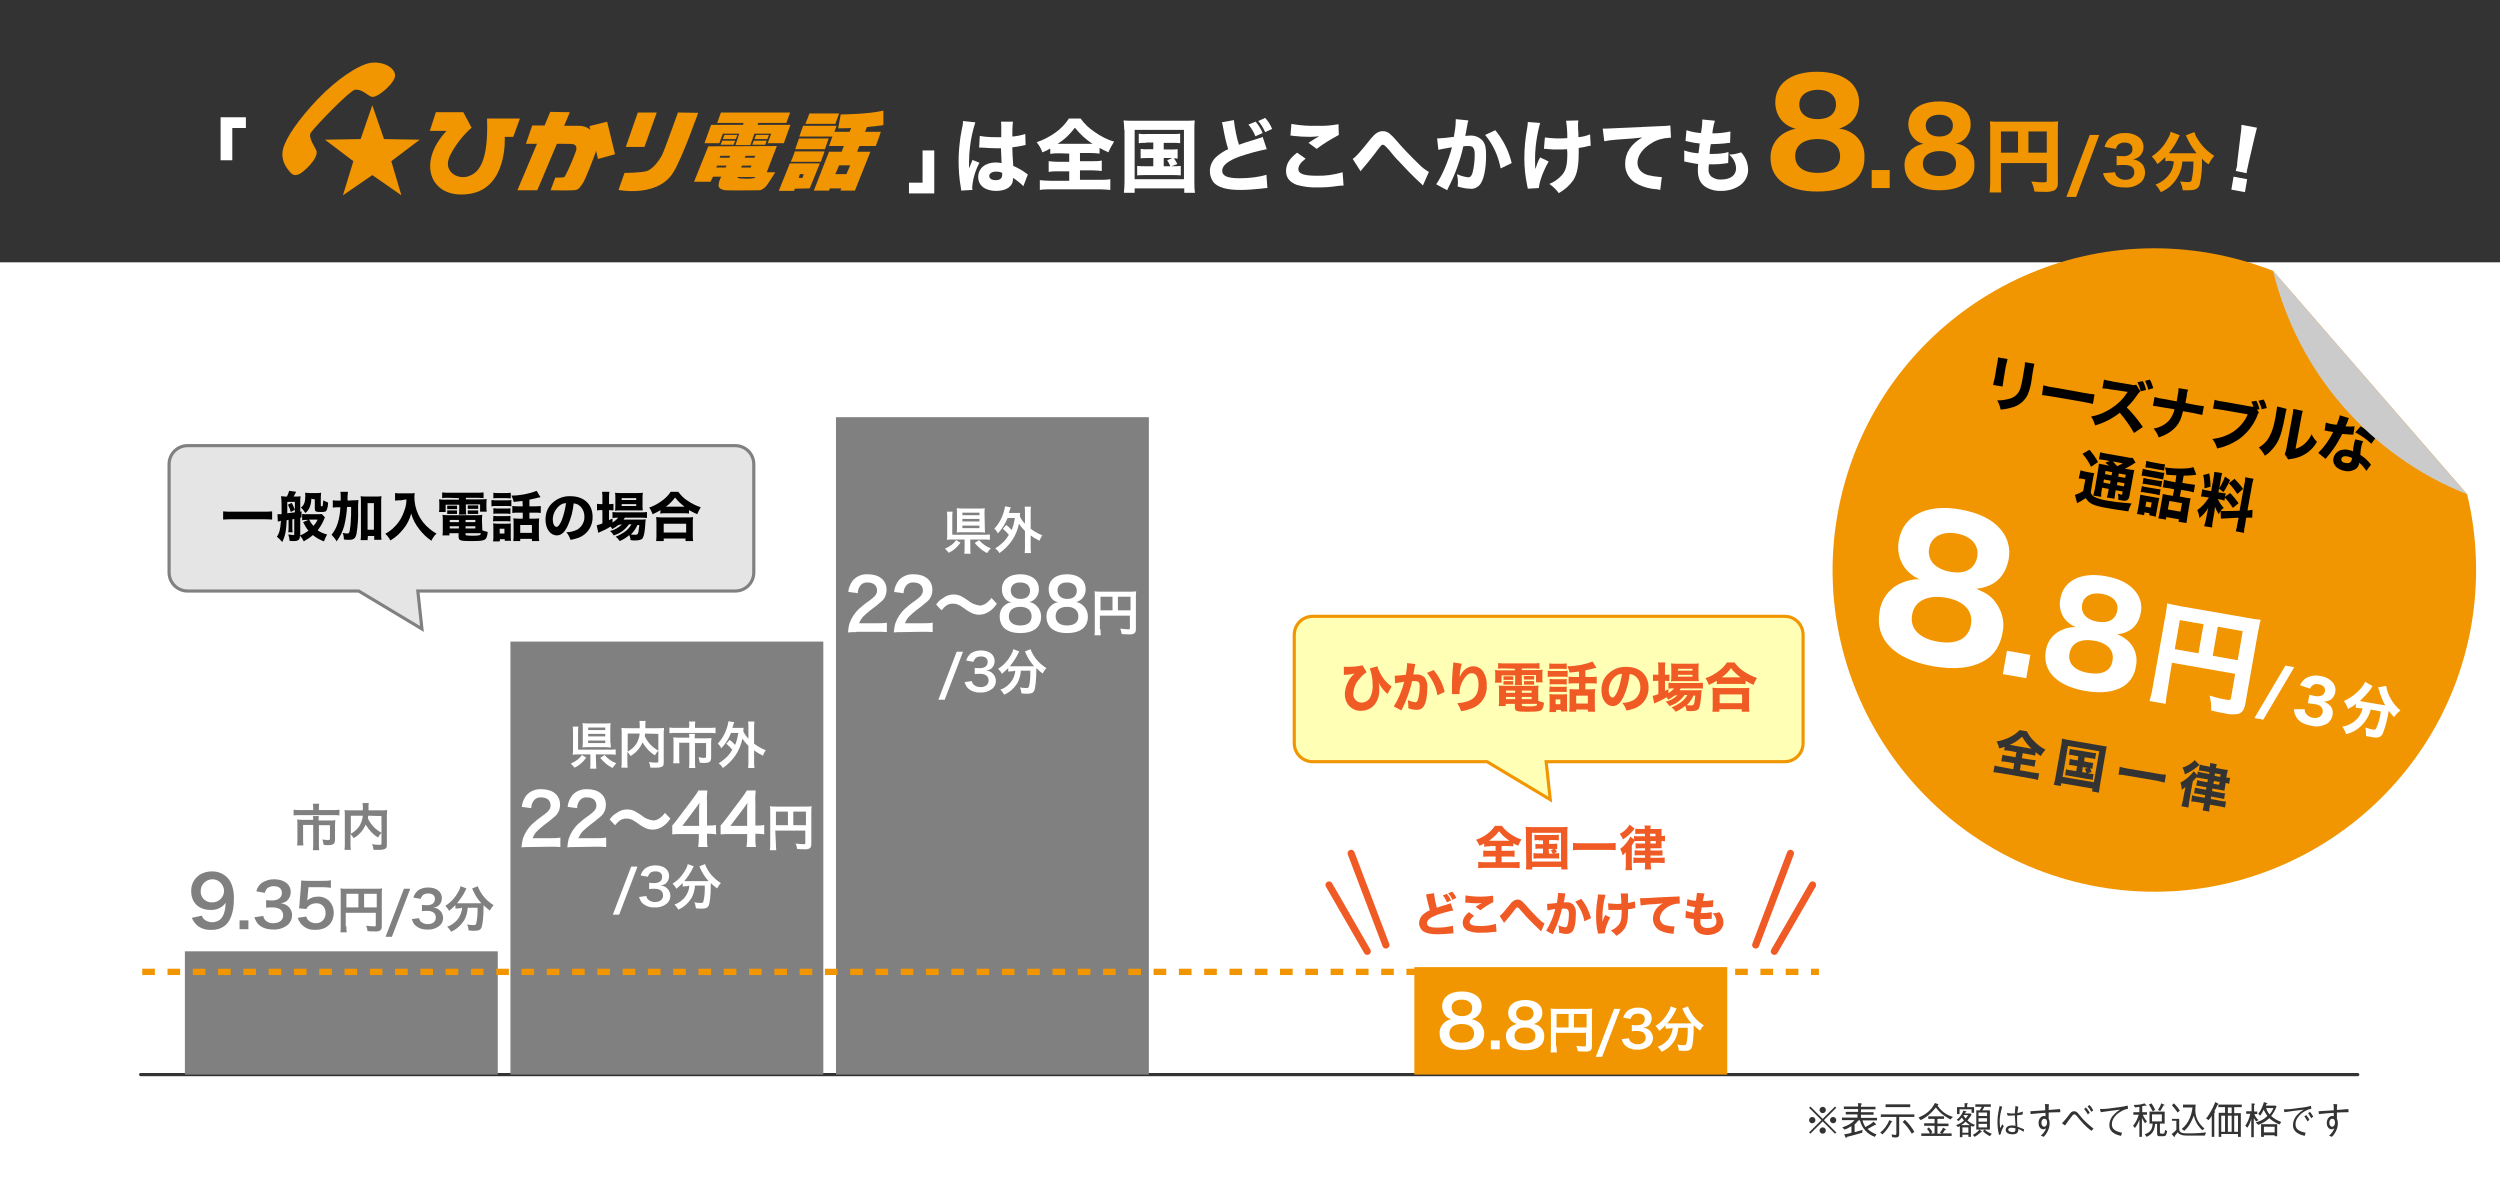 <?xml version="1.0" encoding="utf-8"?>
<!-- Generator: Adobe Illustrator 25.0.1, SVG Export Plug-In . SVG Version: 6.00 Build 0)  -->
<svg version="1.1" id="レイヤー_1" xmlns="http://www.w3.org/2000/svg" xmlns:xlink="http://www.w3.org/1999/xlink" x="0px"
	 y="0px" viewBox="0 0 791 378.5" style="enable-background:new 0 0 791 378.5;" xml:space="preserve">
<style type="text/css">
	.st0{fill:#FFFFFF;}
	.st1{fill:none;stroke:#333333;stroke-linecap:round;stroke-miterlimit:10;}
	.st2{fill:#E5E5E5;}
	.st3{fill:none;stroke:#808080;stroke-miterlimit:10;}
	.st4{fill:#FFFFB5;}
	.st5{fill:none;stroke:#F19500;stroke-miterlimit:10;}
	.st6{fill:#333333;}
	.st7{fill:#808080;}
	.st8{fill:#F19500;}
	.st9{fill:#F05A24;}
	.st10{fill:none;stroke:#F05A24;stroke-width:2.246;stroke-linecap:round;stroke-miterlimit:10;}
	.st11{fill:none;stroke:#F19500;stroke-width:2;stroke-miterlimit:10;stroke-dasharray:4,4;}
	.st12{fill:#CBCBCB;}
</style>
<g id="レイヤー_2_1_">
	<g id="レイヤー_1-2">
		<rect y="19.5" class="st0" width="791" height="359"/>
		<line class="st1" x1="44.5" y1="340" x2="746" y2="340"/>
		<path class="st2" d="M232.6,141H59.4c-3.3,0-5.9,2.6-5.9,5.9l0,0v34.2c0,3.3,2.6,5.9,5.9,5.9h0h54.1l20,12l-1.3-12h100.4
			c3.3,0,5.9-2.6,5.9-5.9l0,0v-34.2C238.5,143.6,235.9,141,232.6,141L232.6,141z"/>
		<path class="st3" d="M232.6,141H59.4c-3.3,0-5.9,2.6-5.9,5.9l0,0v34.2c0,3.3,2.6,5.9,5.9,5.9h0h54.1l20,12l-1.3-12h100.4
			c3.3,0,5.9-2.6,5.9-5.9l0,0v-34.2C238.5,143.6,235.9,141,232.6,141L232.6,141z"/>
		<path class="st4" d="M564.6,195H415.4c-3.3,0-5.9,2.6-5.9,5.9l0,0v34.2c0,3.3,2.6,5.9,5.9,5.9l0,0h55.1l20,12l-1.3-12h75.4
			c3.3,0,5.9-2.6,5.9-5.9l0,0v-34.2C570.5,197.6,567.9,195,564.6,195L564.6,195z"/>
		<path class="st5" d="M564.6,195H415.4c-3.3,0-5.9,2.6-5.9,5.9l0,0v34.2c0,3.3,2.6,5.9,5.9,5.9l0,0h55.1l20,12l-1.3-12h75.4
			c3.3,0,5.9-2.6,5.9-5.9l0,0v-34.2C570.5,197.6,567.9,195,564.6,195L564.6,195z"/>
		<rect class="st6" width="791" height="83"/>
		<rect x="58.5" y="301" class="st7" width="99" height="39"/>
		<rect x="161.5" y="203" class="st7" width="99" height="137"/>
		<rect x="264.5" y="132" class="st7" width="99" height="208"/>
		<rect x="447.5" y="306" class="st8" width="99" height="34"/>
		<path class="st0" d="M69.8,50.7V37.1h8v3.4h-4.3v10.2L69.8,50.7z"/>
		<path class="st0" d="M295.6,47.6v13.6h-8v-3.4h4.3V47.6H295.6z"/>
		<path class="st0" d="M308.6,38.7c-0.8,2.5-1.4,5.1-1.7,7.8c-0.2,1.6-0.3,3.3-0.3,4.9c0,0.5,0,1.5,0,1.9c0.6-1.4,0.7-1.8,1.1-2.7
			l2.2,0.9c-1.3,2.4-2.1,5.1-2.3,7.8c0,0.1,0,0.4,0.1,0.8l-3.6,0.2c0-0.3,0-0.5-0.1-1c-0.5-2.8-0.7-5.6-0.7-8.4
			c0-2.3,0.2-4.6,0.5-6.9c0.1-0.8,0.1-0.8,0.6-3.5c0.2-0.7,0.3-1.4,0.3-2.2L308.6,38.7z M310,43c1.6,0.3,3.2,0.4,4.8,0.4
			c0.7,0,1.2,0,2,0c0-1.9,0-1.9,0-3.6c0-0.4,0-0.9-0.1-1.3h3.8c-0.2,1.5-0.2,3.1-0.2,4.7c1.4-0.1,2.8-0.4,4.1-0.8l0.1,3.5
			c-0.3,0-0.7,0.1-1,0.2c-1.1,0.2-2.1,0.4-3.2,0.5c0,2.1,0.1,2.6,0.3,5.9c1.4,0.6,2.7,1.3,3.9,2.2c0.4,0.3,0.5,0.3,0.7,0.5l-1.4,3.7
			c-1-1-2.1-1.9-3.3-2.6c0,0.1,0,0.3,0,0.4c0,2.2-2,3.7-5.3,3.7c-3.5,0-5.7-1.7-5.7-4.4s2.2-4.6,5.6-4.6c0.6,0,1.2,0.1,1.8,0.2
			c0-0.9-0.1-2-0.2-4.7c-0.7,0-1.2,0-1.7,0c-0.9,0-3.2-0.1-4.3-0.2c-0.4,0-0.4,0-0.7,0c-0.1,0-0.1,0-0.2,0L310,43z M315.2,54.3
			c-1.4,0-2.2,0.6-2.2,1.4c0,0.8,0.8,1.3,2,1.3c1.5,0,2.1-0.6,2.1-1.8c0-0.2,0-0.4,0-0.5C316.5,54.4,315.9,54.3,315.2,54.3
			L315.2,54.3z"/>
		<path class="st0" d="M335.3,48.5c-1,0-2,0-3,0.2v-1.7c-0.8,0.5-1.7,0.9-2.5,1.2c-0.4-1.2-1-2.2-1.8-3.2c2.1-0.7,4.2-1.8,6-3.1
			c1.7-1.2,3.1-2.7,4.2-4.4h3.7c1.2,1.7,2.7,3.1,4.5,4.3c1.9,1.3,3.9,2.4,6.1,3c-0.7,1.1-1.3,2.2-1.8,3.4c-0.9-0.4-1.9-0.9-2.8-1.4
			v1.8c-1-0.1-1.9-0.2-2.9-0.2h-3.3v2.6h3.9c1,0,2,0,3-0.2v3.3c-1-0.1-2-0.2-3-0.2h-3.9v3h6.1c1.2,0,2.3,0,3.5-0.2v3.4
			c-1.1-0.1-2.3-0.2-3.4-0.2h-15.5c-1.1,0-2.2,0-3.4,0.2V57c1.1,0.1,2.3,0.2,3.4,0.2h5.9v-3h-3.5c-1,0-2,0-3,0.2V51
			c1,0.1,2,0.2,3,0.2h3.5v-2.6L335.3,48.5z M335,45.5h10.7c-2.1-1.3-4-3.1-5.6-5.1c-1.5,2-3.3,3.8-5.5,5.1H335z"/>
		<path class="st0" d="M355.7,41.1c0-1.1-0.1-2-0.2-3c0.9,0.1,1.6,0.1,3,0.1h16.5c1,0,2,0,3-0.1c-0.1,1-0.1,2-0.1,3v16.5
			c0,1.1,0,2.3,0.2,3.4h-3.4v-1.4H359V61h-3.4c0.1-1.1,0.2-2.3,0.2-3.4V41.1z M359,56.7h15.6V41.1H359V56.7z M362.6,45.2
			c-0.8,0-1.5,0-2.3,0.1v-3c0.8,0.1,1.5,0.2,2.3,0.1h8.5c0.8,0,1.6,0,2.3-0.1v3c-0.8-0.1-1.5-0.1-2.3-0.1h-2.9v2.1h2.3
			c0.7,0,1.4,0,2.1-0.1v3c-0.4-0.1-0.8-0.1-1.2-0.1c0.4,0.5,0.8,1.1,1.1,1.8l-1.8,0.7h0.5c0.8,0,1.6,0,2.4-0.1v3
			c-0.8-0.1-1.6-0.1-2.4-0.1h-9c-0.8,0-1.6,0-2.4,0.1v-3c0.8,0.1,1.6,0.1,2.4,0.1h2.7V50h-1.9c-0.7,0-1.4,0-2.1,0.1v-3
			c0.7,0.1,1.4,0.2,2.1,0.1h1.9v-2.1H362.6z M368.2,52.6h2.1c-0.3-0.7-0.6-1.3-1-1.9l1.6-0.7h-2.7L368.2,52.6z"/>
		<path class="st0" d="M390.4,38c0.3,2.6,0.8,5.3,1.6,7.8c1.4-0.5,2.5-0.9,6.5-2.1c0.4-0.1,0.7-0.2,1-0.4l1.3,3.9
			c-3,0.6-5.9,1.4-8.8,2.4c-3.5,1.3-5.3,2.8-5.3,4.4c0,1.7,1.7,2.4,5.5,2.4c2.9,0,5.8-0.3,8.5-1.1l0.3,4.2c-0.6,0-0.7,0-2.1,0.2
			c-2.1,0.2-4.3,0.4-6.4,0.4c-4.4,0-7.2-0.8-8.6-2.5c-0.7-1-1.1-2.2-1.1-3.4c0-1.8,0.8-3.6,2.3-4.8c1.1-0.9,2.3-1.7,3.5-2.2
			c-0.7-2.2-1.2-4.5-1.6-6.8c-0.1-0.6-0.2-1.1-0.4-1.7L390.4,38z M397.3,38.5c0.9,1.1,1.7,2.3,2.2,3.6l-2.3,1
			c-0.5-1.3-1.3-2.6-2.2-3.7L397.3,38.5z M400.3,37.3c0.9,1,1.7,2.2,2.2,3.5l-2.2,1c-0.6-1.3-1.3-2.5-2.2-3.5L400.3,37.3z"/>
		<path class="st0" d="M413.1,50.2c-1.6,1.2-2.3,2.3-2.3,3.3c0,1.5,1.8,2.1,5.7,2.1c2.8,0.1,5.6-0.3,8.3-1.1l0.3,4.2
			c-0.8,0-1.5,0.1-2.3,0.2c-1.9,0.3-3.8,0.4-5.8,0.4c-2.3,0.1-4.5-0.2-6.7-0.8c-2.3-0.9-3.4-2.3-3.4-4.4s1-3.9,3.5-5.8L413.1,50.2z
			 M408.6,39.2c2.7,0.5,5.5,0.7,8.2,0.6c2.2,0.1,4.5-0.1,6.7-0.5l0.1,3.4c-2.4,1.3-4.8,2.7-7,4.4l-2.6-1.9c0.9-0.6,2.6-1.7,3.4-2.1
			c-1,0.1-1.9,0.2-2.9,0.2c-1.8,0-3.5-0.1-5.3-0.3c-0.3-0.1-0.6-0.1-0.9-0.1L408.6,39.2z"/>
		<path class="st0" d="M428,50.3c1.1-0.8,2.2-2,5.8-6.5c1.3-1.6,2.4-2.3,3.7-2.3c0.9,0,1.7,0.3,2.3,0.9c0.6,0.5,1.2,1.1,1.7,1.7
			c2.3,2.7,4.8,5.3,7.4,7.8c0.9,1,2,1.8,3.2,2.5l-1.9,4.3c-0.3-0.3-0.5-0.6-0.8-0.8c-2.1-1.9-4.9-4.8-7.4-7.5
			c-0.6-0.6-0.6-0.6-2.3-2.7c-0.3-0.3-0.3-0.3-1.1-1.2c-0.5-0.5-0.7-0.7-1.1-0.7c-0.4,0-0.4,0-2.5,2.8c-1.2,1.6-2.6,3.3-3.9,4.8
			c-0.2,0.2-0.4,0.5-0.6,0.8L428,50.3z"/>
		<path class="st0" d="M454.7,43.8h0.2c0.8,0,3.8-0.3,5.1-0.5c0.3-1.7,0.6-3.4,0.6-5.2c0-0.1,0-0.3,0-0.4l4,0.4
			c-0.1,0.2-0.1,0.5-0.2,0.7c0,0.1-0.2,1.2-0.6,3.3c-0.1,0.5-0.1,0.5-0.2,0.9c0.6,0,1-0.1,1.4-0.1c1.5-0.1,2.9,0.4,4,1.5
			c0.9,1,1.2,2.3,1.2,4.7c0,4.6-0.8,8.1-2.1,9.5c-0.8,0.8-1.9,1.3-3,1.1c-1.3,0-2.6-0.3-3.9-0.7c0-0.4,0.1-0.8,0.1-1.1
			c0-0.9-0.1-1.9-0.3-2.8c1.1,0.5,2.4,0.9,3.6,1c0.6,0,1-0.4,1.3-1.4c0.5-1.9,0.7-3.9,0.7-5.8c0-1.2-0.2-1.9-0.6-2.3
			c-0.3-0.3-0.7-0.4-1.7-0.4c-0.4,0-0.7,0-1.3,0.1c-1,4.5-2.6,8.9-4.7,13c-0.2,0.5-0.3,0.5-0.4,0.9l-3.5-1.9c1.7-2.3,3.9-7.4,5-11.7
			c-1.8,0.3-3.5,0.6-4.3,0.8L454.7,43.8z M473.1,41.2c2.5,3,4.3,6.6,5.2,10.4l-3.5,1.7c-0.7-3.9-2.4-7.6-4.9-10.6L473.1,41.2z"/>
		<path class="st0" d="M487.3,38.9c-1.1,4-1.7,8.2-1.6,12.4c0,0.7,0,1.6,0.1,2.2c0.4-1.3,0.8-2.5,1.5-3.7l2.7,1.3
			c-1.7,2.9-3,6.5-3.1,8.4l-3.5,0.2c-0.1-0.4-0.1-0.5-0.2-1c-0.6-2.8-0.9-5.7-0.9-8.6c0-3.2,0.3-6.4,0.9-9.6
			c0.1-0.6,0.2-1.3,0.2-1.9L487.3,38.9z M488.8,43.5c2.3,0.3,4.7,0.4,7.1,0.2c0-1.8-0.1-3.7-0.4-5.5l3.9-0.1c0,0.3-0.1,0.6-0.1,0.9
			c0,0.3,0,0.3,0,1.2c0,0.8,0,0.8,0.1,1.8c0,0.6,0,0.8,0,1.4c1.3-0.1,2.5-0.4,3.7-0.9l0.2,3.6c-0.5,0.1-1,0.1-1.5,0.3
			c-0.8,0.2-1.6,0.3-2.3,0.4c0,0.5,0,1,0,1.5c0,4.4-0.5,6.7-1.7,8.7c-1.2,1.7-2.8,3.1-4.6,4.1c-0.8-1.1-1.8-2.1-3-2.9
			c1.5-0.6,2.8-1.5,3.9-2.7c1.4-1.5,1.8-3.4,1.8-6.9c0-0.4,0-0.6-0.1-1.4c-1.1,0.1-1.8,0.1-2.9,0.1c-1,0-1.8,0-2.8-0.1
			c-0.8-0.1-0.9-0.1-1.2-0.1h-0.4L488.8,43.5z"/>
		<path class="st0" d="M507.1,40.7c0.6,0,0.9,0,1,0c0.5,0,0.6,0,4.3-0.2c1.8-0.1,6.1-0.3,13.2-0.6c1,0,1.9-0.1,2.9-0.2l0.2,3.9
			c-0.2,0-0.4-0.1-0.6,0c-1.9,0.1-3.8,0.6-5.4,1.6c-2.9,1.7-4.6,4-4.6,6.3c0,1.9,1.2,3.3,3.3,3.9c1.2,0.3,2.5,0.5,3.8,0.6
			c0.2,0,0.3,0,0.6,0l-0.5,4.1c-0.3-0.1-0.6-0.1-0.9-0.2c-2.1-0.1-4.2-0.6-6.2-1.6c-2.5-1.2-4.1-3.7-4-6.5c0-3.4,1.8-6.2,5.4-8.3
			c-2.5,0.3-2.7,0.3-8.3,0.7c-1.4,0.1-2.8,0.3-3.7,0.5L507.1,40.7z"/>
		<path class="st0" d="M532.9,47.6c1.4,0.5,2.9,0.8,4.5,0.9c0.2-1.5,0.2-1.5,0.4-3.1c-1.2-0.1-2.4-0.3-3.6-0.6
			c-0.4-0.1-0.5-0.1-0.9-0.2l0.3-3.4c1.5,0.5,3,0.8,4.6,0.9c0.2-1.3,0.4-2.6,0.4-4v-0.3l4,0.4c-0.4,1.3-0.7,2.7-0.8,4
			c1.9,0,3.8-0.2,5.7-0.6l-0.1,3.6c-0.4,0-0.4,0-1.9,0.2c-1.3,0.1-2.6,0.2-3.8,0.2h-0.4c-0.2,1.2-0.3,1.7-0.4,3.1c0.4,0,0.7,0,0.9,0
			c1.7,0,3.4-0.1,5.1-0.6l-0.1,3.5c-0.3,0-0.5,0-0.8,0.1c-1.3,0.2-2.6,0.3-3.9,0.3c-0.3,0-0.5,0-1.4,0c-0.1,0.5-0.1,1-0.1,1.5
			c-0.1,0.9,0.2,1.8,0.9,2.4c0.9,0.6,1.9,1,3,0.9c3,0,4.8-1.3,4.8-3.6c-0.1-1.7-0.9-3.2-2.2-4.3c1.3,0,2.6-0.3,3.8-0.7
			c1.4,1.5,2.2,3.5,2.2,5.6c0,1.9-1,3.7-2.5,4.8c-1.7,1.2-3.8,1.8-5.9,1.8c-1.7,0.1-3.4-0.3-4.8-1.1c-1.9-1.1-2.7-2.9-2.7-5.4
			c0-0.6,0-0.9,0.1-2c-1.2-0.2-2.1-0.3-3.4-0.6c-0.3-0.1-0.5-0.1-1-0.2L532.9,47.6z"/>
		<path class="st8" d="M586.8,42.7c2.1,1.7,3.3,4.4,3.1,7.1c0.1,2.7-0.9,5.3-2.9,7.2c-2.7,2.4-6.7,3.6-12,3.6
			c-9.4,0-14.8-3.9-14.8-10.6c-0.1-3,1.3-5.8,3.7-7.5c1.3-0.9,2.8-1.5,4.3-1.8c-1.6-0.3-3-1.1-4.1-2.2c-1.6-1.6-2.4-3.8-2.4-6.1
			c0-6,5-9.7,13.2-9.7c4.6,0,8.1,1.1,10.6,3.3c1.7,1.6,2.7,3.8,2.7,6.1c0,4.4-2.1,7.2-6.3,8.6C583.8,40.9,585.4,41.6,586.8,42.7z
			 M568,49.4c0,3.3,2.6,5.3,7.1,5.3c4.6,0,7.1-1.9,7.1-5.3c0-3.3-2.6-5.4-7.1-5.4S568,46,568,49.4z M569.3,33c0,2.9,2.2,4.7,5.8,4.7
			s5.8-1.7,5.8-4.7c0-2.8-2.2-4.6-5.8-4.6C571.6,28.5,569.3,30.2,569.3,33z"/>
		<path class="st8" d="M597.9,53.8v5.7h-5.7v-5.7H597.9z"/>
		<path class="st8" d="M622.4,46.9c1.6,1.3,2.4,3.2,2.3,5.3c0.1,2-0.7,4-2.2,5.3c-2,1.8-5,2.7-8.9,2.7c-7,0-11-2.9-11-7.9
			c-0.1-2.2,1-4.3,2.8-5.5c1-0.7,2.1-1.1,3.2-1.3c-1.2-0.3-2.2-0.8-3-1.7c-1.2-1.2-1.8-2.8-1.8-4.5c0-4.4,3.7-7.2,9.8-7.2
			c3.4,0,6,0.8,7.9,2.5c1.3,1.2,2,2.8,2,4.5c0.2,3-1.8,5.7-4.7,6.4C620.1,45.5,621.3,46,622.4,46.9z M608.4,51.8
			c0,2.5,2,3.9,5.2,3.9c3.4,0,5.3-1.4,5.3-3.9c0-2.5-2-4-5.2-4S608.4,49.3,608.4,51.8z M609.3,39.7c0,2.2,1.7,3.5,4.3,3.5
			s4.3-1.3,4.3-3.5c0-2.1-1.7-3.4-4.3-3.4C611,36.3,609.3,37.6,609.3,39.7z"/>
		<path class="st8" d="M633.1,57.8c0,1,0,2,0.1,3.1h-3.7c0.1-1.1,0.2-2.1,0.2-3.2V40.9c0-0.9,0-1.7-0.1-2.5c0.9,0.1,1.6,0.1,3.1,0.1
			h15.5c1,0,2,0,3-0.1c-0.1,1-0.1,2-0.1,3v16.4c0.1,1-0.3,2-1.2,2.5c-0.9,0.3-2,0.5-3,0.4c-0.8,0-2,0-3.2-0.1
			c-0.2-1.1-0.5-2.2-1-3.2c1.5,0.2,3,0.3,3.6,0.3c1.1,0,1.3-0.1,1.3-0.6v-5.5h-14.5V57.8z M638.5,41.6h-5.4v6.7h5.4V41.6z
			 M647.6,48.3v-6.7h-5.8v6.7L647.6,48.3z"/>
		<path class="st8" d="M664.2,42.7l-7.3,19.6h-3.1l7.4-19.6H664.2z"/>
		<path class="st8" d="M669.2,54.5c0.1,0.6,0.3,1.1,0.8,1.5c0.7,0.6,1.5,0.9,2.4,0.9c1.8,0,2.9-0.9,2.9-2.4c0-1.5-1-2.3-3.1-2.3
			c-0.8,0-1.6,0-2.5,0.1v-3c0.6,0.1,1.3,0.1,1.9,0.1c0.8,0.1,1.6-0.1,2.2-0.5c0.6-0.4,1-1,0.9-1.8c0-1.3-0.9-2-2.6-2
			c-0.8,0-1.6,0.3-2.1,0.9c-0.3,0.3-0.4,0.7-0.5,1.1l-3.6-0.6c0.2-1,0.7-1.8,1.4-2.6c1.4-1.2,3.2-1.9,5-1.8c1.8-0.1,3.5,0.5,4.8,1.6
			c1.4,1.5,1.5,3.8,0.2,5.4c-0.6,0.7-1.5,1.2-2.5,1.3c1.1,0.1,2.1,0.6,2.9,1.4c0.7,0.8,1,1.8,1,2.8c0,1.1-0.4,2.2-1.2,3
			c-1.5,1.3-3.4,1.9-5.4,1.7c-2.5,0-4.4-0.7-5.5-2.1c-0.6-0.7-1-1.6-1.2-2.4L669.2,54.5z"/>
		<path class="st8" d="M686.7,50.9c-0.5,0-1,0-1.6,0.1v-1.3c-0.8,0.8-1.6,1.6-2.5,2.2c-0.5-0.9-1.1-1.7-1.8-2.4
			c2.2-1.4,4-3.4,5.2-5.8c0.4-0.6,0.6-1.3,0.8-2l2.9,1.1c-0.2,0.3-0.4,0.7-0.5,1c-0.8,1.7-1.8,3.2-3,4.7h8.8c-1.2-1.5-2.2-3.1-3-4.8
			c-0.1-0.2-0.3-0.6-0.4-0.9l2.7-1c0.2,0.6,0.4,1.3,0.8,1.8c1.3,2.3,3.2,4.3,5.5,5.7c-0.7,0.8-1.3,1.7-1.8,2.7
			c-0.8-0.5-1.5-1.1-2.1-1.8c0.1,2.7-0.1,5.4-0.7,8.1c-0.4,1.4-1.3,1.9-3.6,1.9c-0.3,0-0.5,0-1.8,0c-0.1-1-0.4-1.9-0.8-2.8
			c0.8,0.1,1.5,0.2,2.3,0.2c0.9,0,1.1-0.1,1.3-0.5c0.4-1.8,0.6-3.7,0.6-5.5v-0.5h-3.5c-0.2,3-1.6,5.8-3.8,7.8
			c-0.9,0.8-1.9,1.4-3,1.9c-0.5-0.9-1-1.7-1.7-2.4c2-0.7,3.7-2.1,4.8-3.9c0.6-1,0.9-2.2,1-3.4L686.7,50.9z"/>
		<path class="st0" d="M706,60l0.7-4.1l4.3,0.8l-0.7,4.1L706,60z M707.4,54.1c0.1-0.6,0.2-0.9,0.3-1.2c0.1-0.3,0.1-0.3,0.2-1.8
			l1-8.3c0.2-1.1,0.3-2.4,0.3-3.3l4.9,0.9c-0.2,0.7-0.5,1.9-0.8,3.2l-1.9,8.2c-0.3,1.5-0.3,1.5-0.4,1.8c0,0.3-0.1,0.5-0.2,1.2
			L707.4,54.1z"/>
		<path class="st0" d="M457.4,321.4c-0.7-0.8-1.1-1.9-1.1-3c0-2.9,2.4-4.7,6.2-4.7c2.7,0,4.7,0.9,5.7,2.4c0.4,0.7,0.6,1.5,0.6,2.2
			c0.1,2-1.3,3.7-3.2,4.2c2.3,0.3,4,2.2,4,4.5c0,3.3-2.5,5.2-7.1,5.2c-2.6,0-4.4-0.6-5.7-1.8c-0.9-0.9-1.3-2.1-1.3-3.4
			c-0.1-1.5,0.6-2.8,1.8-3.7c0.7-0.5,1.4-0.8,2.2-0.9C458.7,322.5,458,322,457.4,321.4z M466.4,327c0-1.9-1.5-3-3.9-3
			s-3.9,1.1-3.9,3c0,1.8,1.4,2.9,3.9,2.9C465,329.9,466.4,328.9,466.4,327L466.4,327z M459.3,318.8c0,1.6,1.3,2.7,3.3,2.7
			c2,0,3.2-1,3.2-2.6c0-1.6-1.3-2.6-3.2-2.6C460.6,316.2,459.3,317.2,459.3,318.8L459.3,318.8z"/>
		<path class="st0" d="M471.7,332v-2.8h2.8v2.8H471.7z"/>
		<path class="st0" d="M478.1,322.9c-0.6-0.7-1-1.6-0.9-2.5c0-2.5,2.1-4,5.4-4c2.3,0,4,0.7,4.9,2.1c0.3,0.6,0.5,1.2,0.5,1.9
			c0.1,1.7-1.1,3.2-2.8,3.6c2,0.2,3.5,1.9,3.4,3.9c0,2.9-2.2,4.4-6.1,4.4c-2.2,0-3.8-0.5-4.9-1.5c-0.7-0.8-1.1-1.8-1.1-2.9
			c-0.1-1.2,0.5-2.4,1.6-3.1c0.6-0.4,1.2-0.7,1.9-0.8C479.3,323.8,478.6,323.4,478.1,322.9z M485.8,327.7c0-1.6-1.2-2.6-3.3-2.6
			s-3.3,1-3.3,2.6c0,1.6,1.2,2.5,3.3,2.5C484.6,330.2,485.8,329.3,485.8,327.7L485.8,327.7z M479.7,320.6c0,1.4,1.1,2.3,2.8,2.3
			c1.7,0,2.7-0.9,2.7-2.3c0-1.4-1.1-2.2-2.8-2.2C480.8,318.4,479.7,319.3,479.7,320.6L479.7,320.6z"/>
		<path class="st0" d="M492.5,331.1c0,0.6,0,1.2,0.1,1.9h-2c0.1-0.6,0.1-1.3,0.1-1.9v-10.5c0-0.5,0-1-0.1-1.5
			c0.6,0.1,1.2,0.1,1.8,0.1h9.7c0.6,0,1.2,0,1.7-0.1c-0.1,0.6-0.1,1.2-0.1,1.7V331c0,0.8-0.2,1.3-0.7,1.5c-0.5,0.2-1.1,0.3-1.7,0.2
			c-0.6,0-1.5,0-2.1-0.1c-0.1-0.6-0.2-1.2-0.5-1.7c1.1,0.1,1.9,0.2,2.4,0.2c0.6,0,0.7,0,0.7-0.4v-3.9h-9.5V331.1z M496.3,320.8h-3.8
			v4.3h3.8V320.8z M502,325.1v-4.3h-4v4.3L502,325.1z"/>
		<path class="st0" d="M512.7,319.2l-5.8,15.2h-2l5.8-15.2H512.7z"/>
		<path class="st0" d="M515.4,328.5c0.1,0.5,0.3,1,0.8,1.3c0.6,0.4,1.2,0.6,1.9,0.6c1.6,0,2.6-0.8,2.6-2.1c0-0.7-0.3-1.3-0.9-1.7
			c-0.6-0.3-1.2-0.4-1.8-0.4c-0.6,0-1.1,0-1.7,0.1v-2c0.5,0.1,1,0.1,1.6,0.1c1.6,0,2.5-0.7,2.5-2c0-1.1-0.8-1.7-2.1-1.7
			c-0.6,0-1.2,0.1-1.7,0.5c-0.3,0.3-0.6,0.8-0.7,1.2l-2.3-0.4c0.2-0.9,0.8-1.7,1.5-2.3c0.9-0.6,2-0.9,3.1-0.9c2.7,0,4.4,1.3,4.4,3.4
			c0,0.9-0.4,1.8-1.1,2.4c-0.5,0.3-1,0.5-1.6,0.6c0.9,0,1.7,0.4,2.3,1.1c0.5,0.6,0.8,1.4,0.8,2.2c0,0.9-0.4,1.7-1,2.3
			c-1.1,0.9-2.5,1.4-3.9,1.3c-1.5,0.1-3-0.4-4.1-1.5c-0.4-0.5-0.7-1.1-0.9-1.8L515.4,328.5z"/>
		<path class="st0" d="M528.4,325.4c-0.5,0-0.9,0-1.4,0.1v-1.1c-0.6,0.6-1.3,1.2-2,1.8c-0.3-0.6-0.7-1.1-1.2-1.6
			c1.8-1.1,3.2-2.7,4.2-4.6c0.3-0.5,0.5-1,0.6-1.6l1.9,0.7c-0.2,0.3-0.3,0.5-0.4,0.8c-0.7,1.4-1.6,2.7-2.6,3.9c0.4,0,0.5,0,0.8,0
			h5.9c0.4,0,0.6,0,1,0c-1.1-1.2-2-2.6-2.6-4c-0.1-0.2-0.2-0.5-0.3-0.7l1.8-0.7c0.1,0.5,0.4,1,0.6,1.4c1,1.9,2.6,3.5,4.4,4.6
			c-0.5,0.5-0.9,1.1-1.2,1.7c-0.7-0.5-1.4-1.1-2-1.7v0.5c0,3.3-0.3,5.8-0.7,6.7c-0.4,0.7-0.9,0.9-2.4,0.9c-0.3,0-0.6,0-1.6-0.1
			c-0.1-0.6-0.2-1.3-0.5-1.9c0.6,0.1,1.3,0.2,1.9,0.2c0.6,0,0.8-0.1,0.9-0.3c0.4-1.4,0.5-2.8,0.5-4.3v-0.9H531
			c-0.1,1.5-0.5,2.9-1.2,4.1c-1,1.5-2.4,2.8-4.1,3.5c-0.3-0.6-0.7-1.1-1.2-1.6c0.9-0.3,1.8-0.8,2.5-1.5c1.1-0.9,1.8-2.2,2.1-3.6
			c0.1-0.3,0.1-0.6,0.1-0.9L528.4,325.4z"/>
		<path class="st0" d="M303.9,171.7c-1,1.4-2.2,2.5-3.7,3.2c-0.4-0.5-0.8-0.9-1.2-1.3c0.7-0.3,1.4-0.7,2.1-1.2
			c0.5-0.4,1-0.9,1.4-1.5L303.9,171.7z M307,173.4c0,0.6,0,1.2,0.1,1.8h-2c0.1-0.6,0.1-1.2,0.1-1.8v-2.7h-3.9c-0.6,0-1.1,0-1.7,0.1
			c0.1-0.6,0.1-1.1,0.1-1.7v-5.6c0-0.5,0-1.1-0.1-1.6h1.8c-0.1,0.5-0.1,1.1-0.1,1.6v5.7h10.1c0.6,0,1.2,0,1.8-0.1v1.7
			c-0.6-0.1-1.2-0.1-1.8-0.1H307L307,173.4z M311.6,167c0,0.5,0,1,0.1,1.5c-0.5,0-1-0.1-1.6-0.1h-5.8c-0.5,0-1,0-1.6,0.1
			c0.1-0.5,0.1-1,0.1-1.5v-4.8c0-0.5,0-0.9-0.1-1.4c0.5,0,1.1,0.1,1.6,0.1h5.8c0.5,0,1,0,1.5-0.1c-0.1,0.5-0.1,1-0.1,1.5L311.6,167z
			 M304.5,163h5.4v-0.8h-5.4V163z M304.5,165h5.4v-0.8h-5.4V165z M304.5,167.1h5.4v-0.8h-5.4V167.1z M309.8,170.9
			c1,1.2,2.3,2.1,3.7,2.6c-0.4,0.4-0.8,0.9-1.2,1.5c-0.7-0.4-1.4-0.8-2-1.3c-0.7-0.6-1.3-1.2-1.9-1.9L309.8,170.9z"/>
		<path class="st0" d="M318.4,166.1c0.6,0.5,1.2,1,1.7,1.6c0.5-1.2,0.8-2.5,1-3.8h-2.3c-0.7,1.8-1.8,3.5-3.1,4.9
			c-0.2-0.6-0.6-1.1-1.1-1.5c1.3-1.4,2.3-3.1,2.9-5c0.2-0.7,0.4-1.4,0.5-2.1l1.8,0.3c-0.1,0.3-0.2,0.5-0.3,0.9
			c-0.1,0.4-0.2,0.6-0.3,0.9h2.3c0.6,0,0.9,0,1.3,0c-0.1,0.3-0.1,0.4-0.1,1.1c0.4,0.9,0.9,1.6,1.6,2.3v-3.6c0-0.6,0-1.2-0.1-1.8h2
			c-0.1,0.6-0.1,1.2-0.1,1.8v5.2c0.5,0.4,1,0.7,1.5,1c0.7,0.4,1.4,0.8,2.2,1.1c-0.4,0.5-0.7,1.1-0.9,1.7c-1-0.5-1.9-1-2.8-1.7v3.5
			c0,0.7,0,1.4,0.1,2.1h-2c0.1-0.7,0.1-1.4,0.1-2.1V168c-0.7-0.7-1.4-1.5-1.9-2.3c-0.4,1.9-1.1,3.7-2.2,5.3c-1.1,1.6-2.4,2.9-4,4
			c-0.3-0.6-0.8-1.1-1.3-1.5c0.7-0.4,1.3-0.9,1.9-1.4c1-0.8,1.8-1.8,2.4-2.9c-0.6-0.7-1.2-1.3-1.9-1.9L318.4,166.1z"/>
		<path class="st0" d="M271,200c-0.9,0-1.8,0-2.7,0.1c0.1-1,0.2-1.9,0.5-2.9c0.6-1.7,1.6-3.2,2.8-4.4c1.1-1,2.2-1.9,3.4-2.7
			c1.9-1.4,2.5-2.1,2.5-3.3c0-1.5-1.1-2.5-2.9-2.5c-1.1-0.1-2.1,0.4-2.6,1.3c-0.4,0.6-0.6,1.3-0.6,2.1l-3-0.4
			c0.1-1.3,0.6-2.5,1.4-3.6c1.2-1.4,3-2.1,4.8-2c3.6,0,5.9,1.9,5.9,4.9c0,1.4-0.5,2.7-1.5,3.6c-1.1,1-2.3,1.9-3.5,2.8
			c-0.9,0.7-1.7,1.4-2.5,2.2c-0.5,0.6-0.9,1.3-1.2,2h5.8c1,0,2,0,3-0.2v3c-1-0.1-2.1-0.1-3.1-0.1H271z"/>
		<path class="st0" d="M285.5,200c-0.9,0-1.8,0-2.7,0.1c0.1-1,0.2-1.9,0.5-2.9c0.6-1.7,1.6-3.2,2.8-4.4c1.1-1,2.2-1.9,3.4-2.7
			c1.9-1.4,2.5-2.1,2.5-3.3c0-1.5-1.1-2.5-2.9-2.5c-1.1-0.1-2.1,0.4-2.6,1.3c-0.4,0.6-0.6,1.3-0.6,2.1l-3-0.4
			c0.1-1.3,0.6-2.5,1.4-3.6c1.2-1.4,3-2.1,4.8-2c3.6,0,5.9,1.9,5.9,4.9c0,1.4-0.5,2.7-1.5,3.6c-1.1,1-2.3,1.9-3.5,2.8
			c-0.9,0.7-1.7,1.4-2.5,2.2c-0.5,0.6-0.9,1.3-1.2,2h5.8c1,0,2,0,3-0.2v3c-1-0.1-2.1-0.1-3.1-0.1L285.5,200z"/>
		<path class="st0" d="M296.2,191.3c0.5-0.8,1.2-1.5,2.1-2c1-0.8,2.2-1.2,3.4-1.2c0.9,0,1.9,0.2,2.7,0.7c0.7,0.4,1.3,0.8,1.9,1.2
			c1,0.9,2.3,1.4,3.7,1.6c0.5,0,1.1-0.2,1.5-0.4c0.9-0.5,1.6-1.2,2.2-2l1.7,1.8c-0.5,0.8-1.2,1.6-2,2.2c-1,0.8-2.3,1.3-3.6,1.3
			c-0.6,0-1.2-0.1-1.8-0.3c-1-0.4-2-1-2.9-1.7c-1.8-1.3-2.5-1.5-3.6-1.5c-1.4,0-2.3,0.5-3.6,2.1L296.2,191.3z"/>
		<path class="st0" d="M318,189.4c-0.7-0.8-1-1.9-1-3c0-2.9,2.2-4.7,5.8-4.7c2.5,0,4.4,0.9,5.3,2.4c0.4,0.7,0.6,1.5,0.6,2.2
			c0.1,1.9-1.1,3.7-3,4.2c0.8,0.1,1.6,0.5,2.2,1.1c1,0.9,1.5,2.2,1.5,3.5c0,3.3-2.3,5.2-6.6,5.2c-2.4,0-4.1-0.6-5.3-1.8
			c-0.8-0.9-1.2-2.1-1.2-3.4c-0.1-2.3,1.5-4.2,3.8-4.6C319.2,190.5,318.5,190,318,189.4z M326.4,195c0-1.9-1.4-3-3.6-3
			s-3.6,1.1-3.6,3c0,1.8,1.3,2.9,3.6,2.9C325.1,197.9,326.4,196.9,326.4,195L326.4,195z M319.8,186.8c0,1.6,1.2,2.7,3.1,2.7
			c1.9,0,3-1,3-2.6c0-1.6-1.2-2.6-3-2.6C321,184.2,319.8,185.2,319.8,186.8L319.8,186.8z"/>
		<path class="st0" d="M332.8,189.4c-0.7-0.8-1-1.9-1-3c0-2.9,2.2-4.7,5.8-4.7c2.5,0,4.4,0.9,5.3,2.4c0.4,0.7,0.6,1.5,0.6,2.2
			c0.1,1.9-1.1,3.7-3,4.2c0.8,0.1,1.6,0.5,2.2,1.1c1,0.9,1.5,2.2,1.5,3.5c0,3.3-2.3,5.2-6.6,5.2c-2.4,0-4.1-0.6-5.3-1.8
			c-0.8-0.9-1.2-2.1-1.2-3.4c-0.1-2.3,1.5-4.2,3.8-4.6C334,190.5,333.3,190,332.8,189.4z M341.2,195c0-1.9-1.4-3-3.6-3
			s-3.6,1.1-3.6,3c0,1.8,1.3,2.9,3.6,2.9C339.9,197.9,341.2,196.9,341.2,195L341.2,195z M334.6,186.8c0,1.6,1.2,2.7,3.1,2.7
			c1.9,0,3-1,3-2.6c0-1.6-1.2-2.6-3-2.6C335.8,184.2,334.6,185.2,334.6,186.8L334.6,186.8z"/>
		<path class="st0" d="M348.2,199.1c0,0.6,0,1.2,0.1,1.9h-2c0.1-0.6,0.1-1.3,0.1-1.9v-10.5c0-0.5,0-1-0.1-1.5
			c0.6,0.1,1.2,0.1,1.8,0.1h9.7c0.6,0,1.2,0,1.7-0.1c-0.1,0.6-0.1,1.2-0.1,1.7V199c0,0.8-0.2,1.3-0.7,1.5c-0.5,0.2-1.1,0.3-1.7,0.2
			c-0.6,0-1.5,0-2.1-0.1c-0.1-0.6-0.2-1.2-0.5-1.7c1.1,0.1,1.9,0.2,2.4,0.2c0.6,0,0.7,0,0.7-0.4v-3.9h-9.5V199.1z M352,188.8h-3.8
			v4.3h3.8V188.8z M357.7,193.1v-4.3h-4v4.3L357.7,193.1z"/>
		<path class="st0" d="M304.7,206.2l-5.8,15.2h-2l5.8-15.2H304.7z"/>
		<path class="st0" d="M307.5,215.5c0.1,0.5,0.3,1,0.8,1.3c0.6,0.4,1.2,0.6,1.9,0.6c1.6,0,2.6-0.8,2.6-2.1c0-0.7-0.3-1.3-0.9-1.7
			c-0.6-0.3-1.2-0.4-1.8-0.4c-0.6,0-1.1,0-1.7,0.1v-2c0.5,0.1,1,0.1,1.6,0.1c1.6,0,2.5-0.7,2.5-2c0-1.1-0.8-1.7-2.1-1.7
			c-0.6,0-1.2,0.1-1.7,0.5c-0.3,0.3-0.6,0.8-0.7,1.2l-2.3-0.4c0.2-0.9,0.8-1.7,1.5-2.3c0.9-0.6,2-0.9,3.1-0.9c2.7,0,4.4,1.3,4.4,3.4
			c0,0.9-0.4,1.8-1.1,2.4c-0.5,0.3-1,0.5-1.6,0.6c0.9,0,1.7,0.4,2.3,1.1c0.5,0.6,0.8,1.4,0.8,2.2c0,0.9-0.4,1.7-1,2.3
			c-1.1,0.9-2.5,1.4-3.9,1.3c-1.5,0.1-3-0.4-4.1-1.5c-0.4-0.5-0.7-1.1-0.9-1.8L307.5,215.5z"/>
		<path class="st0" d="M320.4,212.4c-0.5,0-0.9,0-1.4,0.1v-1.1c-0.6,0.6-1.3,1.2-2,1.8c-0.3-0.6-0.7-1.1-1.2-1.6
			c1.8-1.1,3.2-2.7,4.2-4.6c0.3-0.5,0.5-1,0.6-1.6l1.9,0.7c-0.2,0.3-0.3,0.5-0.4,0.8c-0.7,1.4-1.6,2.7-2.6,3.9c0.4,0,0.5,0,0.8,0
			h5.9c0.4,0,0.6,0,1,0c-1.1-1.2-2-2.6-2.6-4c-0.1-0.2-0.2-0.5-0.3-0.7l1.8-0.7c0.1,0.5,0.4,1,0.6,1.4c1,1.9,2.6,3.5,4.4,4.6
			c-0.5,0.5-0.9,1.1-1.2,1.7c-0.7-0.5-1.4-1.1-2-1.7v0.5c0,3.3-0.3,5.8-0.7,6.7c-0.4,0.7-0.9,0.9-2.4,0.9c-0.3,0-0.6,0-1.6-0.1
			c-0.1-0.6-0.2-1.3-0.5-1.9c0.6,0.1,1.3,0.2,1.9,0.2c0.6,0,0.8-0.1,0.9-0.3c0.4-1.4,0.5-2.8,0.5-4.3v-0.9H323
			c-0.1,1.5-0.5,2.9-1.2,4.1c-1,1.5-2.4,2.8-4.1,3.5c-0.3-0.6-0.7-1.1-1.2-1.6c0.9-0.3,1.8-0.8,2.5-1.5c1.1-0.9,1.8-2.2,2.1-3.6
			c0.1-0.3,0.1-0.6,0.1-0.9L320.4,212.4z"/>
		<path class="st0" d="M185.5,239.7c-1,1.4-2.2,2.5-3.7,3.2c-0.4-0.5-0.8-0.9-1.2-1.3c0.7-0.3,1.4-0.7,2.1-1.2
			c0.5-0.4,1-0.9,1.4-1.5L185.5,239.7z M188.6,241.4c0,0.6,0,1.2,0.1,1.8h-2c0.1-0.6,0.1-1.2,0.1-1.8v-2.7h-3.9
			c-0.6,0-1.1,0-1.7,0.1c0.1-0.6,0.1-1.1,0.1-1.7v-5.6c0-0.5,0-1.1-0.1-1.6h1.8c-0.1,0.5-0.1,1.1-0.1,1.6v5.7h10.1
			c0.6,0,1.2,0,1.8-0.1v1.7c-0.6-0.1-1.2-0.1-1.8-0.1h-4.5L188.6,241.4z M193.2,235c0,0.5,0,1,0.1,1.5c-0.5,0-1-0.1-1.6-0.1h-5.8
			c-0.5,0-1,0-1.6,0.1c0-0.5,0.1-1,0.1-1.5v-4.8c0-0.5,0-0.9-0.1-1.4c0.5,0,1.1,0.1,1.6,0.1h5.8c0.5,0,1,0,1.5-0.1
			c-0.1,0.5-0.1,1-0.1,1.5V235z M186.1,231h5.4v-0.8h-5.4V231z M186.1,233h5.4v-0.8h-5.4V233z M186.1,235.1h5.4v-0.8h-5.4V235.1z
			 M191.3,238.9c1,1.2,2.3,2.1,3.7,2.6c-0.4,0.4-0.8,0.9-1.2,1.5c-0.7-0.4-1.4-0.8-2-1.3c-0.7-0.6-1.3-1.2-1.9-1.9L191.3,238.9z"/>
		<path class="st0" d="M208.3,237.5c-0.4,0.4-0.8,0.9-1.1,1.5c-1.6-1-2.9-2.4-3.9-4.1c-0.2,0.5-0.5,1-0.8,1.5
			c-0.8,1.2-1.8,2.1-3,2.8c-0.3-0.5-0.6-0.9-1-1.3v3.1c0,0.6,0,1.3,0.1,1.9h-2c0.1-0.6,0.1-1.3,0.1-1.9v-9.1c0-0.5,0-1-0.1-1.6
			c0.6,0.1,1.2,0.1,1.9,0.1h3.9c0-0.4,0-0.6,0-0.9c0-0.5,0-0.9-0.1-1.4h2c-0.1,0.3-0.1,0.5-0.1,0.8c0,0.2,0,0.2,0,0.9
			c0,0.3,0,0.3,0,0.6h4.1c0.6,0,1.2,0,1.8-0.1c0,0.5-0.1,1-0.1,1.6v9.2c0,0.7,0,0.9-0.2,1.2c-0.4,0.4-0.9,0.6-2.4,0.6
			c-0.4,0-0.9,0-1.6,0c-0.1-0.6-0.2-1.2-0.5-1.8c0.7,0.1,1.4,0.2,2.1,0.2c0.8,0,0.9,0,0.9-0.5L208.3,237.5z M198.6,237.8
			c1.1-0.6,2-1.4,2.7-2.4c0.6-1,1-2.2,1.1-3.3h-3.8V237.8z M204.1,232.1c0,0.4-0.1,0.5-0.1,0.8c0.4,1,1.1,1.9,1.8,2.7
			c0.7,0.7,1.6,1.4,2.5,1.9v-5.3L204.1,232.1z"/>
		<path class="st0" d="M218.1,229.5c0-0.4,0-0.8-0.1-1.2h2c-0.1,0.4-0.1,0.8-0.1,1.2v0.8h4.5c0.7,0,1.3,0,2-0.1v1.8
			c-0.7-0.1-1.3-0.1-2-0.1h-10.6c-0.7,0-1.3,0-2,0.1v-1.8c0.7,0.1,1.3,0.1,2,0.1h4.2L218.1,229.5z M218.1,233.4c0-0.4,0-0.8-0.1-1.2
			h1.9c-0.1,0.4-0.1,0.8-0.1,1.2v0.2h3.7c0.5,0,1,0,1.6-0.1c0,0.5-0.1,0.9-0.1,1.4v4.7c0,1.4-0.5,1.8-2.3,1.8c-0.4,0-0.7,0-1.3-0.1
			c-0.1-0.6-0.2-1.2-0.4-1.7c0.5,0.1,1,0.1,1.6,0.2c0.7,0,0.8-0.1,0.8-0.5v-4.2h-3.5v5.9c0,0.7,0,1.3,0.1,2h-2
			c0.1-0.6,0.1-1.3,0.1-2v-6h-3.2v4.6c0,0.6,0,1.3,0.1,1.9h-2c0.1-0.6,0.1-1.2,0.1-1.9v-4.9c0-0.5,0-0.9-0.1-1.4
			c0.5,0,1,0.1,1.6,0.1h3.4L218.1,233.4z"/>
		<path class="st0" d="M230.9,234.1c0.6,0.5,1.2,1,1.7,1.6c0.5-1.2,0.8-2.5,1-3.8h-2.3c-0.7,1.8-1.8,3.5-3.1,4.9
			c-0.2-0.6-0.6-1.1-1.1-1.5c1.3-1.4,2.3-3.1,2.9-5c0.2-0.7,0.4-1.4,0.5-2.1l1.8,0.3c-0.1,0.3-0.2,0.5-0.3,0.9
			c-0.1,0.4-0.2,0.6-0.3,0.9h2.3c0.6,0,0.9,0,1.3,0c-0.1,0.3-0.1,0.4-0.1,1.1c0.4,0.9,0.9,1.6,1.6,2.3v-3.6c0-0.6,0-1.2-0.1-1.8h2
			c-0.1,0.6-0.1,1.2-0.1,1.8v5.2c0.5,0.4,1,0.7,1.5,1c0.7,0.4,1.4,0.8,2.2,1.1c-0.4,0.5-0.7,1.1-0.9,1.7c-1-0.5-1.9-1-2.8-1.7v3.5
			c0,0.7,0,1.4,0.1,2.1h-2c0.1-0.7,0.1-1.4,0.1-2.1V236c-0.7-0.7-1.4-1.5-1.9-2.3c-0.4,1.9-1.1,3.7-2.2,5.3c-1.1,1.6-2.4,2.9-4,4
			c-0.3-0.6-0.8-1.1-1.3-1.5c0.7-0.4,1.3-0.9,1.9-1.4c1-0.8,1.8-1.8,2.4-2.9c-0.6-0.7-1.2-1.3-1.9-1.9L230.9,234.1z"/>
		<path class="st0" d="M167.7,268c-0.9,0-1.8,0-2.7,0.1c0.1-1,0.2-1.9,0.5-2.9c0.6-1.7,1.6-3.2,2.8-4.4c1.1-1,2.2-1.9,3.4-2.7
			c1.9-1.4,2.5-2.1,2.5-3.3c0-1.5-1.1-2.5-2.9-2.5c-1.1-0.1-2.1,0.4-2.6,1.3c-0.4,0.6-0.6,1.3-0.6,2.1l-3-0.4
			c0.1-1.3,0.6-2.5,1.4-3.6c1.2-1.4,3-2.1,4.8-2c3.6,0,5.9,1.9,5.9,4.9c0,1.4-0.5,2.7-1.5,3.6c-1.1,1-2.3,1.9-3.5,2.8
			c-0.9,0.7-1.7,1.4-2.5,2.2c-0.5,0.6-0.9,1.3-1.2,2h5.8c1,0,2,0,3-0.2v3c-1-0.1-2.1-0.1-3.1-0.1L167.7,268z"/>
		<path class="st0" d="M182.2,268c-0.9,0-1.8,0-2.7,0.1c0.1-1,0.2-1.9,0.5-2.9c0.6-1.7,1.6-3.2,2.8-4.4c1.1-1,2.2-1.9,3.4-2.7
			c1.9-1.4,2.5-2.1,2.5-3.3c0-1.5-1.1-2.5-2.9-2.5c-1.1-0.1-2.1,0.4-2.6,1.3c-0.4,0.6-0.6,1.3-0.6,2.1l-3-0.4
			c0.1-1.3,0.6-2.5,1.4-3.6c1.2-1.4,3-2.1,4.8-2c3.6,0,5.9,1.9,5.9,4.9c0,1.4-0.5,2.7-1.5,3.6c-1.1,1-2.3,1.9-3.5,2.8
			c-0.9,0.7-1.7,1.4-2.5,2.2c-0.5,0.6-0.9,1.3-1.2,2h5.8c1,0,2,0,3-0.2v3c-1-0.1-2.1-0.1-3.1-0.1L182.2,268z"/>
		<path class="st0" d="M192.9,259.3c0.5-0.8,1.2-1.5,2.1-2c1-0.8,2.2-1.2,3.4-1.2c0.9,0,1.9,0.2,2.7,0.7c0.7,0.4,1.3,0.8,1.9,1.2
			c1,0.9,2.3,1.4,3.7,1.6c0.5,0,1.1-0.2,1.5-0.4c0.9-0.5,1.6-1.2,2.2-2l1.7,1.8c-0.5,0.8-1.2,1.6-2,2.2c-1,0.8-2.3,1.3-3.6,1.3
			c-0.6,0-1.2-0.1-1.8-0.3c-1-0.4-2-1-2.9-1.7c-1.8-1.3-2.5-1.5-3.6-1.5c-1.4,0-2.3,0.5-3.6,2.1L192.9,259.3z"/>
		<path class="st0" d="M226.6,264c-0.7-0.1-1.4-0.2-2.1-0.2h-0.8v1.6c0,0.9,0,1.7,0.2,2.6h-3c0.1-0.9,0.2-1.7,0.2-2.6v-1.5h-5.8
			c-0.9,0-1.7,0-2.6,0.1v-2.8c0.7-0.8,0.9-1.1,1.7-2.1l4.9-6.5c0.6-0.8,1.2-1.6,1.7-2.5h2.8c-0.1,1.3-0.2,2.5-0.1,3.8v7.3h0.7
			c0.7,0,1.4,0,2.1-0.2L226.6,264z M221.2,256.7c0-1.1,0-1.8,0.1-2.7c-0.4,0.7-0.7,1-1.4,2l-4,5.3h5.3L221.2,256.7z"/>
		<path class="st0" d="M241.8,264c-0.7-0.1-1.4-0.2-2.1-0.2H239v1.6c0,0.9,0,1.7,0.2,2.6h-3c0.1-0.9,0.2-1.7,0.2-2.6v-1.5h-5.8
			c-0.9,0-1.7,0-2.6,0.1v-2.8c0.7-0.8,0.9-1.1,1.7-2.1l4.9-6.5c0.6-0.8,1.2-1.6,1.7-2.5h2.8c-0.1,1.3-0.2,2.5-0.1,3.8v7.3h0.7
			c0.7,0,1.4,0,2.1-0.2L241.8,264z M236.4,256.7c0-1.1,0-1.8,0.1-2.7c-0.4,0.7-0.7,1-1.4,2l-4,5.3h5.3L236.4,256.7z"/>
		<path class="st0" d="M245.5,267.1c0,0.6,0,1.2,0.1,1.9h-2c0.1-0.6,0.1-1.3,0.1-1.9v-10.5c0-0.5,0-1-0.1-1.5
			c0.6,0.1,1.2,0.1,1.8,0.1h9.7c0.6,0,1.2,0,1.7-0.1c-0.1,0.6-0.1,1.2-0.1,1.7V267c0,0.8-0.2,1.3-0.7,1.5c-0.5,0.2-1.1,0.3-1.7,0.2
			c-0.6,0-1.5,0-2.1-0.1c-0.1-0.6-0.2-1.2-0.5-1.7c1.1,0.1,1.9,0.2,2.4,0.2c0.6,0,0.7,0,0.7-0.4v-3.9h-9.5L245.5,267.1z
			 M249.3,256.8h-3.8v4.3h3.8V256.8z M255,261.1v-4.3h-4v4.3H255z"/>
		<path class="st0" d="M201.7,274.2l-5.8,15.2h-2l5.8-15.2H201.7z"/>
		<path class="st0" d="M204.5,283.5c0.1,0.5,0.3,1,0.8,1.3c0.6,0.4,1.2,0.6,1.9,0.6c1.6,0,2.6-0.8,2.6-2.1c0-0.7-0.3-1.3-0.9-1.7
			c-0.6-0.3-1.2-0.4-1.8-0.4c-0.6,0-1.1,0-1.7,0.1v-2c0.5,0.1,1,0.1,1.6,0.1c1.6,0,2.5-0.7,2.5-2c0-1.1-0.8-1.7-2.1-1.7
			c-0.6,0-1.2,0.1-1.7,0.5c-0.3,0.3-0.6,0.8-0.7,1.2l-2.3-0.4c0.2-0.9,0.8-1.7,1.5-2.3c0.9-0.6,2-0.9,3.1-0.9c2.7,0,4.4,1.3,4.4,3.4
			c0,0.9-0.4,1.8-1.1,2.4c-0.5,0.3-1,0.5-1.6,0.6c0.9,0,1.7,0.4,2.3,1.1c0.5,0.6,0.8,1.4,0.8,2.2c0,0.9-0.4,1.7-1,2.3
			c-1.1,0.9-2.5,1.4-3.9,1.3c-1.5,0.1-3-0.4-4.1-1.5c-0.4-0.5-0.7-1.1-0.9-1.8L204.5,283.5z"/>
		<path class="st0" d="M217.4,280.4c-0.5,0-0.9,0-1.4,0.1v-1.1c-0.6,0.6-1.3,1.2-2,1.8c-0.3-0.6-0.7-1.1-1.2-1.6
			c1.8-1.1,3.2-2.7,4.2-4.6c0.3-0.5,0.5-1,0.6-1.6l1.9,0.7c-0.2,0.3-0.3,0.5-0.4,0.8c-0.7,1.4-1.6,2.7-2.6,3.9c0.4,0,0.5,0,0.8,0
			h5.9c0.4,0,0.6,0,1,0c-1.1-1.2-2-2.6-2.6-4c-0.1-0.2-0.2-0.5-0.3-0.7l1.8-0.7c0.1,0.5,0.4,1,0.6,1.4c1,1.9,2.6,3.5,4.4,4.6
			c-0.5,0.5-0.9,1.1-1.2,1.7c-0.7-0.5-1.4-1.1-2-1.7v0.5c0,3.3-0.3,5.8-0.7,6.7c-0.4,0.7-0.9,0.9-2.4,0.9c-0.3,0-0.6,0-1.6-0.1
			c-0.1-0.6-0.2-1.3-0.5-1.9c0.6,0.1,1.3,0.2,1.9,0.2c0.6,0,0.8-0.1,0.9-0.3c0.4-1.4,0.5-2.8,0.5-4.3v-0.9h-3.1
			c-0.1,1.5-0.5,2.9-1.2,4.1c-1,1.5-2.4,2.8-4.1,3.5c-0.3-0.6-0.7-1.1-1.2-1.6c0.9-0.3,1.8-0.8,2.5-1.5c1.1-0.9,1.8-2.2,2.1-3.6
			c0-0.3,0.1-0.6,0.1-0.9L217.4,280.4z"/>
		<path class="st7" d="M99.1,255.5c0-0.4,0-0.8-0.1-1.2h2c-0.1,0.4-0.1,0.8-0.1,1.2v0.8h4.5c0.7,0,1.3,0,2-0.1v1.8
			c-0.7-0.1-1.3-0.1-2-0.1H94.9c-0.7,0-1.3,0-2,0.1v-1.8c0.7,0.1,1.3,0.1,2,0.1h4.2L99.1,255.5z M99.1,259.4c0-0.4,0-0.8-0.1-1.2
			h1.9c-0.1,0.4-0.1,0.8-0.1,1.2v0.2h3.7c0.5,0,1,0,1.6-0.1c0,0.5-0.1,0.9-0.1,1.4v4.7c0,1.4-0.5,1.8-2.3,1.8c-0.4,0-0.7,0-1.3-0.1
			c-0.1-0.6-0.2-1.2-0.4-1.7c0.5,0.1,1,0.1,1.6,0.2c0.7,0,0.8-0.1,0.8-0.5v-4.2h-3.5v5.9c0,0.7,0,1.3,0.1,2h-2
			c0.1-0.6,0.1-1.3,0.1-2v-6h-3.2v4.6c0,0.6,0,1.3,0.1,1.9h-2c0.1-0.6,0.1-1.2,0.1-1.9v-4.9c0-0.5,0-0.9-0.1-1.4
			c0.5,0,1,0.1,1.6,0.1h3.4L99.1,259.4z"/>
		<path class="st7" d="M120.7,263.5c-0.4,0.4-0.8,0.9-1.1,1.5c-1.6-1-2.9-2.4-3.9-4.1c-0.2,0.5-0.5,1-0.8,1.5
			c-0.8,1.2-1.8,2.1-3,2.8c-0.3-0.5-0.6-0.9-1-1.3v3.1c0,0.6,0,1.3,0.1,1.9h-2c0.1-0.6,0.1-1.3,0.1-1.9v-9.1c0-0.5,0-1-0.1-1.6
			c0.6,0.1,1.2,0.1,1.9,0.1h3.9c0-0.4,0-0.6,0-0.9c0-0.5,0-0.9-0.1-1.4h2c-0.1,0.3-0.1,0.5-0.1,0.8c0,0.2,0,0.2,0,0.9
			c0,0.3,0,0.3,0,0.6h4.1c0.6,0,1.2,0,1.8-0.1c0,0.5-0.1,1-0.1,1.6v9.2c0,0.7,0,0.9-0.2,1.2c-0.4,0.4-0.9,0.6-2.4,0.6
			c-0.4,0-0.9,0-1.6,0c-0.1-0.6-0.2-1.2-0.5-1.8c0.7,0.1,1.4,0.2,2.1,0.2c0.8,0,0.9,0,0.9-0.5L120.7,263.5z M111,263.8
			c1.1-0.6,2-1.4,2.7-2.4c0.6-1,1-2.1,1.1-3.3H111V263.8z M116.5,258.1c0,0.4-0.1,0.5-0.1,0.8c0.4,1,1.1,1.9,1.8,2.7
			c0.7,0.7,1.6,1.4,2.5,1.9v-5.3L116.5,258.1z"/>
		<path class="st7" d="M63.9,289.7c0.1,0.5,0.4,0.9,0.7,1.2c1.5,1.2,3.6,1.2,5.1,0c1.1-1.1,1.6-2.7,1.7-5.3
			c-0.3,0.5-0.7,0.9-1.2,1.3c-1.1,0.7-2.3,1.1-3.6,1c-3.7,0-6.1-2.3-6.1-5.9c-0.1-2.1,1-4.2,2.8-5.3c1.2-0.7,2.5-1,3.9-1
			c2.8,0,5.3,1.7,6.2,4.4c0.5,1.5,0.7,3.1,0.6,4.6c0,3.4-0.9,6.3-2.4,7.8c-1.3,1.2-3,1.8-4.8,1.7c-1.6,0.1-3.1-0.4-4.3-1.3
			c-0.8-0.7-1.4-1.5-1.8-2.5L63.9,289.7z M70.9,281.8c-0.1-2-1.8-3.7-3.8-3.6c-2,0.1-3.6,1.7-3.6,3.7c-0.1,1.8,1.2,3.4,3.1,3.6
			c0.2,0,0.3,0,0.5,0c2,0.1,3.7-1.5,3.8-3.5C70.9,281.9,70.9,281.9,70.9,281.8z"/>
		<path class="st7" d="M75.8,294v-2.8h2.8v2.8H75.8z"/>
		<path class="st7" d="M83.3,289.8c0.1,0.6,0.4,1.2,0.9,1.6c0.7,0.5,1.5,0.8,2.3,0.7c1.9,0,3.1-1,3.1-2.5c0-0.8-0.4-1.6-1.1-2
			c-0.7-0.3-1.4-0.5-2.2-0.5c-0.7,0-1.4,0-2.1,0.1v-2.4c0.6,0.1,1.2,0.1,1.9,0.1c1.9,0,3.1-0.9,3.1-2.4c0-1.3-0.9-2.1-2.5-2.1
			c-0.7-0.1-1.5,0.2-2.1,0.6c-0.4,0.4-0.7,0.9-0.8,1.5l-2.7-0.5c0.3-1.1,0.9-2.1,1.8-2.7c1.1-0.7,2.4-1.1,3.8-1.1
			c3.2,0,5.3,1.6,5.3,4.1c0,1.1-0.5,2.1-1.3,2.8c-0.6,0.4-1.2,0.6-1.9,0.7c1,0.1,2,0.5,2.7,1.3c0.6,0.7,1,1.7,0.9,2.6
			c0,1-0.4,2-1.2,2.8c-1.3,1.1-3,1.7-4.7,1.6c-2.2,0-3.8-0.6-4.9-1.8c-0.5-0.6-0.9-1.4-1.1-2.1L83.3,289.8z"/>
		<path class="st7" d="M96.9,290c0.1,0.4,0.3,0.8,0.6,1.1c0.6,0.7,1.5,1,2.4,1c1.6,0.1,3-1.2,3.1-2.8c0-0.1,0-0.2,0-0.4
			c0.1-1.6-1-3-2.6-3.1c-0.1,0-0.3,0-0.4,0c-0.9,0-1.7,0.3-2.4,0.9c-0.3,0.2-0.5,0.5-0.6,0.9l-2.4-0.2c0.2-1.4,0.2-1.5,0.2-2
			l0.4-4.8c0-0.3,0.1-1,0.1-2c0.6,0,1,0.1,2,0.1h4.7c0.9,0,1.8,0,2.7-0.2v2.4c-0.9-0.1-1.8-0.2-2.6-0.2h-4.5l-0.3,3.4
			c0,0.2-0.1,0.4-0.1,0.8c0.9-0.8,2.1-1.2,3.3-1.2c1.4-0.1,2.8,0.5,3.7,1.4c0.9,1,1.4,2.3,1.4,3.6c0,3.4-2.2,5.5-5.8,5.5
			c-2.5,0.2-4.8-1.3-5.6-3.8L96.9,290z"/>
		<path class="st7" d="M109.6,293.1c0,0.6,0,1.2,0.1,1.9h-2c0.1-0.6,0.1-1.3,0.1-1.9v-10.5c0-0.5,0-1-0.1-1.5
			c0.6,0.1,1.2,0.1,1.8,0.1h9.7c0.6,0,1.2,0,1.7-0.1c-0.1,0.6-0.1,1.2-0.1,1.7V293c0,0.8-0.2,1.3-0.7,1.5c-0.5,0.2-1.1,0.3-1.7,0.2
			c-0.6,0-1.5,0-2.1-0.1c-0.1-0.6-0.2-1.2-0.5-1.7c1.1,0.1,1.9,0.2,2.4,0.2c0.6,0,0.7,0,0.7-0.4v-3.9h-9.5V293.1z M113.4,282.8h-3.8
			v4.3h3.8V282.8z M119.2,287.1v-4.3h-4v4.3L119.2,287.1z"/>
		<path class="st7" d="M129.8,281.2l-5.8,15.2h-2l5.8-15.2H129.8z"/>
		<path class="st7" d="M132.6,290.5c0.1,0.5,0.3,1,0.8,1.3c0.6,0.4,1.2,0.6,1.9,0.6c1.6,0,2.6-0.8,2.6-2.1c0-0.7-0.3-1.3-0.9-1.7
			c-0.6-0.3-1.2-0.4-1.8-0.4c-0.6,0-1.1,0-1.7,0.1v-2c0.5,0.1,1,0.1,1.6,0.1c1.6,0,2.5-0.7,2.5-2c0-1.1-0.8-1.7-2.1-1.7
			c-0.6,0-1.2,0.1-1.7,0.5c-0.3,0.3-0.6,0.8-0.7,1.2l-2.3-0.4c0.2-0.9,0.8-1.7,1.5-2.3c0.9-0.6,2-0.9,3.1-0.9c2.7,0,4.4,1.3,4.4,3.4
			c0,0.9-0.4,1.8-1.1,2.4c-0.5,0.3-1,0.5-1.6,0.6c0.9,0,1.7,0.4,2.3,1.1c0.5,0.6,0.8,1.4,0.8,2.2c0,0.9-0.4,1.7-1,2.3
			c-1.1,0.9-2.5,1.4-3.9,1.3c-1.5,0.1-3-0.4-4.1-1.5c-0.4-0.5-0.7-1.1-0.9-1.8L132.6,290.5z"/>
		<path class="st7" d="M145.5,287.4c-0.5,0-0.9,0-1.4,0.1v-1.1c-0.6,0.6-1.3,1.2-2,1.8c-0.3-0.6-0.7-1.1-1.2-1.6
			c1.8-1.1,3.2-2.7,4.2-4.6c0.3-0.5,0.5-1,0.6-1.6l1.9,0.7c-0.2,0.3-0.3,0.5-0.4,0.8c-0.7,1.4-1.6,2.7-2.6,3.9c0.4,0,0.5,0,0.8,0
			h5.9c0.4,0,0.6,0,1,0c-1.1-1.2-2-2.6-2.6-4c-0.1-0.2-0.2-0.5-0.3-0.7l1.8-0.7c0.1,0.5,0.4,1,0.6,1.4c1,1.9,2.6,3.5,4.4,4.6
			c-0.5,0.5-0.9,1.1-1.2,1.7c-0.7-0.5-1.4-1.1-2-1.7v0.5c0,3.3-0.3,5.8-0.7,6.7c-0.4,0.7-0.9,0.9-2.4,0.9c-0.3,0-0.6,0-1.6-0.1
			c-0.1-0.6-0.2-1.3-0.5-1.9c0.6,0.1,1.3,0.2,1.9,0.2c0.6,0,0.8-0.1,0.9-0.3c0.4-1.4,0.5-2.8,0.5-4.3v-0.9h-3.1
			c-0.1,1.5-0.5,2.9-1.2,4.1c-1,1.5-2.4,2.8-4.1,3.5c-0.3-0.6-0.7-1.1-1.2-1.6c0.9-0.3,1.8-0.8,2.5-1.5c1.1-0.9,1.8-2.2,2.1-3.6
			c0.1-0.3,0.1-0.6,0.1-0.9L145.5,287.4z"/>
		<path d="M86.1,164.4c-0.9-0.1-1.8-0.1-2.8-0.1h-9.9c-0.9,0-1.8,0-2.8,0.1v-2.6c0.9,0.1,1.8,0.1,2.8,0.1h9.9c0.9,0,1.8,0,2.8-0.1
			V164.4z"/>
		<path d="M87.8,162.7h0.3c0.2,0,0.5,0,1,0c0-1,0-1.7,0-2c0-1.2,0-2.5-0.2-3.7c0.4,0,0.8,0.1,1.2,0.1h0.7c0.3-0.6,0.5-1.2,0.7-1.8
			l2.2,0.3c-0.4,0.8-0.6,1.2-0.8,1.5h0.9c0.5,0,1,0,1.3-0.1c0,0.4-0.1,0.6-0.1,1v3.9l0.4-0.1v1.9l-0.4,0.1v5.6
			c1-0.4,1.8-0.9,2.6-1.5c-0.7-0.8-1.2-1.7-1.7-2.7l1.7-0.7h-0.7c-0.4,0-0.8,0-1.3,0.1v-2c0.4,0.1,0.7,0.1,1.1,0.1h4
			c0.4,0,0.8,0,1.1-0.1l1,1.1c-0.1,0.2-0.2,0.5-0.3,0.7c-0.5,1.2-1.2,2.4-2,3.4c0.9,0.6,2,1.1,3,1.3c-0.4,0.7-0.7,1.4-1,2.2
			c-1.3-0.5-2.4-1.1-3.5-2c-0.9,0.8-1.9,1.4-2.9,2c-0.3-0.7-0.7-1.3-1.2-1.8c0,1.3-0.5,1.7-2.1,1.7c-0.4,0-0.8,0-1.2-0.1
			c0-0.7-0.2-1.4-0.4-2c0.5,0.1,1.1,0.1,1.6,0.2c0.3,0,0.3-0.1,0.3-0.3v-4.8c-0.3,0.1-0.3,0.1-0.6,0.1v2.6c0,0.5,0,1,0.1,1.5h-1.4
			c0.1-0.5,0.1-1,0.1-1.5v-2.4l-0.6,0.1c-0.1,3.3-0.5,5.1-1.4,6.9c-0.5-0.6-1.1-1.2-1.7-1.7c0.8-1.1,1.1-2.4,1.3-5
			c-0.1,0-0.2,0-0.3,0.1c-0.3,0-0.5,0.1-0.7,0.1L87.8,162.7z M90.9,159.9c0,1.3,0,1.6,0,2.5c1.7-0.2,1.7-0.2,2.4-0.3v-3.3h-2.4
			V159.9z M92.3,159.1c0.4,0.7,0.7,1.4,1,2.2l-1.3,0.7c-0.2-0.8-0.5-1.6-0.9-2.3L92.3,159.1z M98.5,157.8c0,1-0.2,2-0.6,2.9
			c-0.3,0.6-0.7,1.2-1.3,1.6c-0.4-0.6-0.8-1.2-1.4-1.7c1-0.7,1.4-1.8,1.4-3.7c0-0.3,0-0.7-0.1-1c0.5,0,0.9,0.1,1.4,0.1h2.3
			c0.5,0,1,0,1.4-0.1c0,0.4-0.1,0.8-0.1,1.4v2.6c0,0.2,0.1,0.3,0.2,0.3c0.3,0,0.4-0.1,0.4-0.2c0.1-0.6,0.1-1.1,0.2-1.7
			c0.5,0.3,1,0.5,1.5,0.7c0,0.8-0.1,1.5-0.4,2.3c-0.2,0.6-0.6,0.7-1.9,0.7c-1.7,0-1.9-0.2-1.9-1.2v-2.8L98.5,157.8z M97.8,164.4
			c0.4,0.7,0.8,1.4,1.4,2c0.5-0.6,1-1.3,1.3-2H97.8z"/>
		<path d="M111.4,158.3c0.9,0,1.4,0,2-0.1c-0.1,1-0.1,2-0.1,3c0.1,2.6-0.1,5.2-0.5,7.7c-0.3,1.4-0.9,1.9-2.3,1.9c-0.4,0-1,0-1.7-0.1
			c0-0.7-0.1-1.5-0.4-2.1c0.5,0.1,1,0.2,1.5,0.2c0.4,0,0.5-0.1,0.7-0.6c0.2-1.2,0.4-2.5,0.4-3.7c0.1-1.5,0.1-1.6,0.1-4.1h-1.3
			c-0.1,2-0.4,4-0.9,6c-0.5,1.8-1.3,3.4-2.4,4.9c-0.4-0.8-1-1.5-1.6-2.1c0.9-1.1,1.6-2.4,2-3.8c0.5-1.6,0.7-3.3,0.8-4.9H107
			c-0.6,0-1.1,0-1.7,0.1v-2.3c0.6,0.1,1.2,0.1,1.9,0.1h0.6c0-0.5,0-0.5,0-1.3c0-0.5,0-1-0.1-1.5h2.4c-0.1,0.9-0.2,1.9-0.1,2.8
			L111.4,158.3z M116.3,170.9h-2.2c0.1-0.7,0.1-1.3,0.1-2v-10.1c0-0.6,0-1.2-0.1-1.8c0.5,0.1,1,0.1,1.6,0.1h3.4c0.5,0,1.1,0,1.6-0.1
			c-0.1,0.6-0.1,1.2-0.1,1.8v10c0,0.7,0,1.3,0.1,2h-2.3v-1.2h-2L116.3,170.9z M116.3,167.6h2v-8.4h-2V167.6z"/>
		<path d="M126.8,158.3c-0.5,0-1.1,0-1.8,0.1V156c0.6,0.1,1.2,0.1,1.8,0.1h2.9c0.5,0,1,0,1.5-0.1c0,0.4-0.1,0.7-0.1,1.1
			c0,4,1.7,7.7,4.8,10.2c0.7,0.6,1.4,1.1,2.2,1.5c-0.7,0.7-1.2,1.4-1.6,2.3c-1.5-1-2.7-2.2-3.8-3.6c-1.2-1.5-2.1-3.2-2.6-5
			c-0.5,1.8-1.3,3.5-2.5,4.9c-1.1,1.4-2.5,2.7-4.1,3.6c-0.4-0.8-0.9-1.5-1.6-2.1c1.1-0.6,2.2-1.4,3.1-2.4c1.4-1.4,2.4-3.2,3-5.1
			c0.4-1.1,0.6-2.2,0.6-3.4L126.8,158.3z"/>
		<path d="M141.7,157.5c-0.8,0-1.3,0-1.8,0.1v-1.8c0.7,0.1,1.3,0.1,2,0.1h9.1c0.7,0,1.3,0,2-0.1v1.8c-0.6,0-1-0.1-1.8-0.1h-3.8v0.5
			h4.4c0.7,0,1.5,0,2.2-0.1c-0.1,0.5-0.1,1-0.1,1.5v1.1c0,0.5,0,0.9,0.1,1.4h-2.1v-2.3h-4.5v1.6c0,0.5,0,1.1,0.1,1.6h-2.3
			c0.1-0.5,0.1-1.1,0.1-1.6v-1.5h-4.3v2.3h-2.1c0.1-0.5,0.1-0.9,0.1-1.4v-1.1c0-0.5,0-1-0.1-1.5c0.7,0.1,1.5,0.1,2.2,0.1h4.1v-0.5
			L141.7,157.5z M152.6,167.8c0.6,0.2,1.1,0.4,1.7,0.5c0,0.5-0.1,1.1-0.3,1.6c-0.4,1.1-1.1,1.3-5,1.3c-3.4,0-3.9-0.2-3.9-1.4v-1.1
			h-2.9v0.7h-2.2c0.1-0.6,0.1-1.2,0.1-1.8v-3c0-0.6,0-1.1-0.1-1.7c0.6,0.1,1.1,0.1,1.7,0.1h9.2c0.6,0,1.2,0,1.7-0.1
			c-0.1,0.6-0.1,1.1-0.1,1.7L152.6,167.8L152.6,167.8z M141.5,160c0.3,0,0.5,0,0.8,0h1.5c0.4,0,0.6,0,0.8,0v1.1c-0.3,0-0.5,0-0.8,0
			h-1.5c-0.4,0-0.6,0-0.8,0V160z M141.5,161.5c0.3,0,0.5,0,0.8,0h1.5c0.4,0,0.6,0,0.8,0v1.1c-0.3,0-0.5,0-0.8,0h-1.5
			c-0.3,0-0.5,0-0.8,0V161.5z M142.3,164.5v0.7h2.9v-0.7L142.3,164.5z M142.3,166.5v0.7h2.9v-0.7H142.3z M147.3,165.2h3.1v-0.7h-3.1
			V165.2z M147.3,167.2h3.1v-0.7h-3.1V167.2z M147.3,169.1c0,0.2,0.1,0.3,0.3,0.3c0.7,0.1,1.4,0.1,2,0.1c0.7,0,1.5,0,2.2-0.2
			c0.2-0.1,0.3-0.2,0.3-0.6h-4.8L147.3,169.1z M148,159.9c0.3,0,0.5,0,0.8,0h1.7c0.3,0,0.5,0,0.8,0v1.1h-0.1c-0.2,0-0.5,0-0.7,0
			h-1.7c-0.3,0-0.5,0-0.8,0L148,159.9z M148,161.5c0.3,0,0.5,0,0.8,0h1.7c0.4,0,0.6,0,0.8,0v1.1c-0.3,0-0.5,0-0.8,0h-1.7
			c-0.3,0-0.5,0-0.8,0L148,161.5z"/>
		<path d="M155.5,158.2c0.5,0.1,0.9,0.1,1.4,0.1h3.5c0.5,0,0.9,0,1.4-0.1v2c-0.4-0.1-0.9-0.1-1.3-0.1h-3.6c-0.5,0-0.9,0-1.4,0.1
			V158.2z M158.1,171.3h-2.1c0.1-0.5,0.1-1.1,0.1-1.6v-2.8c0-0.4,0-0.9-0.1-1.3c0.4,0,0.7,0.1,1.3,0.1h3.2c0.4,0,0.7,0,1.1-0.1
			c0,0.4,0,0.8,0,1.2v3c0,0.4,0,0.9,0.1,1.3h-2v-0.5h-1.5L158.1,171.3z M156.1,155.9c0.5,0.1,1,0.1,1.5,0.1h2.5c0.5,0,1,0,1.5-0.1
			v1.8c-0.4,0-0.8-0.1-1.5-0.1h-2.5c-0.6,0-1.1,0-1.5,0.1V155.9z M156.1,160.8c0.4,0,0.7,0.1,1.1,0.1h3.3c0.3,0,0.7,0,1-0.1v1.8
			c-0.3,0-0.7-0.1-1-0.1h-3.3c-0.4,0-0.7,0-1.1,0.1V160.8z M156.1,163.2c0.4,0,0.7,0.1,1.1,0.1h3.3c0.3,0,0.7,0,1-0.1v1.8
			c-0.4,0-0.7-0.1-1.1-0.1h-3.3c-0.4,0-0.7,0-1.1,0.1L156.1,163.2z M158.1,168.8h1.5v-1.5h-1.5L158.1,168.8z M165.3,158.5
			c-1.1,0.1-1.3,0.2-2.8,0.3c-0.1-0.7-0.4-1.4-0.7-2c2.7,0,5.4-0.5,8-1.5l1.2,2c-0.2,0.1-0.2,0.1-0.5,0.1c-0.7,0.2-2,0.5-3,0.7v2.1
			h1.7c0.6,0,1.3,0,1.9-0.1v2.2c-0.6-0.1-1.3-0.1-1.9-0.1h-1.7v1.9h1.8c0.4,0,0.8,0,1.3-0.1c0,0.4-0.1,0.8-0.1,1.4v3.9
			c0,0.6,0,1.2,0.1,1.9h-2.3v-0.7h-3.7v0.7h-2.2c0.1-0.6,0.1-1.2,0.1-1.8v-4.1c0-0.5,0-0.8-0.1-1.3c0.4,0,0.7,0.1,1.3,0.1h1.7v-1.9
			h-1.4c-0.6,0-1.3,0-1.9,0.1v-2.2c0.6,0.1,1.3,0.1,2,0.1h1.3L165.3,158.5z M164.6,168.6h3.7v-2.5h-3.7V168.6z"/>
		<path d="M179.7,166.2c-1,2.2-2.1,3.2-3.5,3.2c-2.1,0-3.6-2.1-3.6-5c0-1.9,0.6-3.7,1.9-5c1.6-1.6,3.7-2.5,6-2.4c4.3,0,7,2.6,7,6.5
			c0.1,2.9-1.6,5.5-4.3,6.6c-0.9,0.3-1.8,0.6-2.7,0.7c-0.3-0.9-0.7-1.7-1.3-2.4c1.2,0,2.3-0.3,3.4-0.8c1.5-0.9,2.4-2.5,2.3-4.2
			c0-1.4-0.6-2.8-1.8-3.6c-0.5-0.3-1-0.5-1.6-0.5C181.3,161.6,180.7,163.9,179.7,166.2z M177,160c-1.3,1.1-2.1,2.7-2.1,4.4
			c0,1.3,0.5,2.3,1.2,2.3c0.5,0,1-0.7,1.6-2c0.7-1.8,1.1-3.6,1.4-5.5C178.3,159.2,177.6,159.5,177,160L177,160z"/>
		<path d="M195.7,166.1c-0.6,0.5-1.3,0.9-2,1.3c-0.1-0.3-0.3-0.5-0.5-0.8c-1.1,0.7-2.3,1.3-3.5,1.8c-0.1,0.1-0.3,0.1-0.4,0.2
			l-0.5-2.4c0.6-0.2,1.2-0.3,1.8-0.6v-4.2h-0.4c-0.4,0-0.8,0-1.3,0.1v-2.1c0.4,0.1,0.8,0.1,1.3,0.1h0.4v-2c0-0.6,0-1.3-0.1-1.9h2.3
			c-0.1,0.6-0.1,1.3-0.1,1.9v2h0.3c0.4,0,0.7,0,1.1-0.1v2.1c-0.4,0-0.7-0.1-1.1-0.1h-0.3v3.2c0.3-0.2,0.5-0.3,1.1-0.5v1.2
			c0.7-0.4,1.3-0.9,1.8-1.5h-0.2c-0.5,0-1.1,0-1.6,0.1v-1.9c0.5,0.1,1.1,0.1,1.6,0.1h7.5c0.6,0,1.2,0,1.8-0.1v1.9
			c-0.6-0.1-1.2-0.1-1.8-0.1h-5.2c-0.1,0.2-0.3,0.4-0.4,0.6h5.4c0.8,0,1.2,0,1.6-0.1c0,0.3-0.1,0.7-0.1,1c-0.1,2.4-0.4,4.2-0.8,4.9
			c-0.4,0.6-1.1,0.8-2.6,0.8c-0.4,0-0.6,0-1.3-0.1c0-0.6-0.2-1.1-0.4-1.6c-0.9,0.8-1.9,1.4-3,1.9c-0.4-0.6-0.8-1-1.3-1.4
			c1.1-0.4,2.1-1,3.1-1.7c0.8-0.6,1.4-1.4,1.9-2.2h-0.8c-1.2,1.7-2.8,2.9-4.8,3.5c-0.3-0.5-0.7-1-1.2-1.4c1.5-0.3,2.8-1.1,3.8-2.1
			L195.7,166.1z M196.2,161.5c-0.6,0-1.2,0-1.6,0.1c0.1-0.6,0.1-1.1,0.1-1.7v-2.4c0-0.5,0-1.1-0.1-1.6c0.6,0.1,1.2,0.1,1.8,0.1h5.2
			c0.6,0,1.2,0,1.8-0.1c-0.1,0.6-0.1,1.2-0.1,1.7v2.3c0,0.6,0,1.1,0.1,1.6c-0.3,0-0.9,0-1.5,0L196.2,161.5z M196.7,158.2h4.6v-0.6
			h-4.6V158.2z M196.7,160.1h4.6v-0.6h-4.6V160.1z M201.7,166.1c-0.5,1.1-1.2,2.2-2.1,3c0.5,0.1,1,0.1,1.4,0.1c0.6,0,0.8-0.1,1-0.9
			c0.1-0.7,0.2-1.5,0.3-2.2H201.7z"/>
		<path d="M209,161.4c-0.8,0.5-1.6,0.9-2.5,1.3c-0.3-0.7-0.6-1.5-1.1-2.1c1.5-0.5,2.9-1.3,4.1-2.2c1.1-0.8,2-1.7,2.7-2.8h2.4
			c0.8,1.1,1.8,2.1,2.9,2.8c1.3,0.9,2.7,1.6,4.2,2.1c-0.4,0.7-0.8,1.5-1.1,2.2c-0.9-0.4-1.7-0.8-2.6-1.3v1.1c-0.5-0.1-1-0.1-1.6-0.1
			h-6c-0.5,0-1,0-1.5,0.1L209,161.4z M207.6,171.2c0.1-0.6,0.1-1.2,0.1-1.8v-4.1c0-0.6,0-1.1-0.1-1.7c0.4,0,0.8,0.1,1.5,0.1h8.7
			c0.7,0,1.1,0,1.5-0.1c-0.1,0.6-0.1,1.1-0.1,1.7v4.1c0,0.6,0,1.2,0.1,1.8h-2.4v-0.8H210v0.8H207.6z M210,168.5h7.1v-2.8H210V168.5z
			 M216.6,160.3c-1.1-0.8-2.2-1.8-3-2.9c-0.8,1.1-1.8,2.1-2.9,2.9H216.6z"/>
		<path class="st9" d="M425.2,210.9c0.3,0.1,0.6,0.1,0.9,0.1c1.7,0,3.4-0.1,5-0.5l1.3,2.2c-0.8,0.5-1.5,1.1-2.1,1.9
			c-1.3,1.3-2,3-2.1,4.8c-0.2,1.4,0.9,2.7,2.3,2.9c0.1,0,0.2,0,0.3,0c1.3,0,2.4-0.8,2.9-2c0.5-1.2,0.7-2.5,0.6-3.8
			c0-1.7-0.3-3.4-0.9-5l2.4-0.7c0.3,1.1,0.8,2.1,1.4,3.1c0.8,1.3,1.8,2.4,3.1,3.3l-1.3,2.4c-0.1-0.2-0.2-0.2-0.4-0.4
			c-1-0.9-1.8-2-2.4-3.2c0.2,0.7,0.2,1.5,0.2,2.2c0.1,1.6-0.4,3.2-1.3,4.5c-1,1.4-2.7,2.2-4.4,2.2c-1.7,0.1-3.2-0.7-4.2-2
			c-0.7-1-1-2.1-1-3.3c0.1-2.5,1.2-4.9,3.1-6.5c-1,0.2-1.9,0.4-2.9,0.4c-0.2,0-0.3,0-0.5,0.1L425.2,210.9z"/>
		<path class="st9" d="M441.3,213.8h0.1c0.5,0,2.5-0.2,3.4-0.3c0.2-1.1,0.4-2.3,0.4-3.4c0-0.1,0-0.2,0-0.3l2.6,0.3
			c0,0.2-0.1,0.3-0.1,0.5c0,0.1-0.2,0.8-0.4,2.2c-0.1,0.4-0.1,0.4-0.1,0.6c0.4,0,0.6,0,0.9,0c1-0.1,2,0.3,2.7,1
			c0.6,0.9,0.9,2,0.8,3.1c0,3-0.5,5.4-1.4,6.3c-0.5,0.6-1.2,0.8-2,0.8c-0.9,0-1.8-0.2-2.6-0.5c0-0.3,0-0.5,0-0.8
			c0-0.6-0.1-1.2-0.2-1.8c0.8,0.4,1.6,0.6,2.4,0.7c0.4,0,0.7-0.3,0.9-1c0.3-1.3,0.5-2.6,0.5-3.9c0-0.8-0.1-1.3-0.4-1.5
			c-0.2-0.2-0.5-0.3-1.1-0.3c-0.3,0-0.5,0-0.9,0c-0.7,3-1.7,5.9-3.1,8.7c-0.2,0.3-0.2,0.4-0.3,0.6l-2.4-1.3c1.5-2.4,2.6-5,3.3-7.8
			c-1.2,0.2-2.4,0.4-2.9,0.5L441.3,213.8z M453.6,212c1.7,2,2.9,4.4,3.5,6.9l-2.3,1.1c-0.4-2.6-1.6-5-3.3-7.1L453.6,212z"/>
		<path class="st9" d="M462.5,210c-0.4,1.4-0.6,2.8-0.7,4.2c0.4-0.8,0.9-1.6,1.5-2.2c0.8-0.7,1.8-1.2,2.8-1.2c1.4,0,2.8,0.8,3.4,2.1
			c0.7,1.3,1,2.7,0.9,4.1c0.2,3.1-1.7,6-4.6,7.1c-1.1,0.4-2.3,0.8-3.5,0.9c-0.3-0.9-0.7-1.7-1.2-2.5c4.8-0.4,6.7-2.1,6.7-5.9
			c0-2.3-0.7-3.6-2.1-3.6c-0.7,0-1.3,0.3-1.7,0.8c-1.4,1.5-2.2,3.4-2.2,5.5v0.3l-2.4,0c0-0.1,0-0.2,0-0.3c0-0.1,0-0.1,0-1
			c0-0.6,0-1.1,0-1.5c0-1.4,0.1-3.3,0.2-4.5c0.1-1.1,0.2-1.8,0.2-2.1c0-0.2,0-0.4,0-0.6L462.5,210z"/>
		<path class="st9" d="M475.8,211.5c-0.8,0-1.3,0-1.8,0.1v-1.8c0.7,0.1,1.3,0.1,2,0.1h9.1c0.7,0,1.3,0,2-0.1v1.8
			c-0.6,0-1-0.1-1.8-0.1h-3.8v0.5h4.4c0.7,0,1.5,0,2.2-0.1c-0.1,0.5-0.1,1-0.1,1.5v1.1c0,0.5,0,0.9,0.1,1.4H486v-2.3h-4.5v1.6
			c0,0.5,0,1.1,0.1,1.6h-2.3c0.1-0.5,0.1-1.1,0.1-1.6v-1.5h-4.3v2.3H473c0.1-0.5,0.1-0.9,0.1-1.4v-1.1c0-0.5,0-1-0.1-1.5
			c0.7,0.1,1.5,0.1,2.2,0.1h4.1v-0.5L475.8,211.5z M486.8,221.8c0.6,0.2,1.1,0.4,1.7,0.5c0,0.5-0.1,1.1-0.3,1.6
			c-0.4,1.1-1.1,1.3-5,1.3c-3.4,0-3.9-0.2-3.9-1.4v-1.1h-2.9v0.7h-2.2c0.1-0.6,0.1-1.2,0.1-1.8v-3c0-0.6,0-1.1-0.1-1.7
			c0.6,0.1,1.1,0.1,1.7,0.1h9.2c0.6,0,1.2,0,1.7-0.1c-0.1,0.6-0.1,1.1-0.1,1.7V221.8L486.8,221.8z M475.7,214c0.3,0,0.5,0,0.8,0h1.5
			c0.4,0,0.6,0,0.8,0v1.1c-0.3,0-0.5,0-0.8,0h-1.5c-0.4,0-0.6,0-0.8,0V214z M475.7,215.5c0.3,0,0.5,0,0.8,0h1.5c0.4,0,0.6,0,0.8,0
			v1.1c-0.3,0-0.5,0-0.8,0h-1.5c-0.3,0-0.5,0-0.8,0V215.5z M476.5,218.5v0.7h2.9v-0.7L476.5,218.5z M476.5,220.5v0.7h2.9v-0.7H476.5
			z M481.5,219.2h3.1v-0.7h-3.1V219.2z M481.5,221.2h3.1v-0.7h-3.1V221.2z M481.5,223.1c0,0.2,0.1,0.3,0.3,0.3
			c0.7,0.1,1.4,0.1,2,0.1c0.7,0,1.5,0,2.2-0.2c0.2-0.1,0.3-0.2,0.3-0.6h-4.8V223.1z M482.1,213.9c0.3,0,0.5,0,0.8,0h1.7
			c0.3,0,0.5,0,0.8,0v1.1h-0.1c-0.2,0-0.5,0-0.7,0H483c-0.3,0-0.5,0-0.8,0L482.1,213.9z M482.1,215.5c0.3,0,0.5,0,0.8,0h1.7
			c0.4,0,0.6,0,0.8,0v1.1c-0.3,0-0.5,0-0.8,0H483c-0.3,0-0.5,0-0.8,0V215.5z"/>
		<path class="st9" d="M489.7,212.2c0.5,0.1,0.9,0.1,1.4,0.1h3.5c0.5,0,0.9,0,1.4-0.1v2c-0.4-0.1-0.9-0.1-1.3-0.1h-3.6
			c-0.5,0-0.9,0-1.4,0.1L489.7,212.2z M492.3,225.3h-2.1c0.1-0.5,0.1-1.1,0.1-1.6v-2.8c0-0.4,0-0.9-0.1-1.3c0.4,0,0.7,0.1,1.3,0.1
			h3.2c0.4,0,0.7,0,1.1-0.1c0,0.4,0,0.8,0,1.2v3c0,0.4,0,0.9,0.1,1.3h-2v-0.5h-1.5L492.3,225.3z M490.2,209.9c0.5,0.1,1,0.1,1.5,0.1
			h2.5c0.5,0,1,0,1.5-0.1v1.8c-0.4,0-0.8-0.1-1.5-0.1h-2.5c-0.6,0-1.1,0-1.5,0.1V209.9z M490.3,214.8c0.4,0,0.7,0.1,1.1,0.1h3.3
			c0.3,0,0.7,0,1-0.1v1.8c-0.3,0-0.7-0.1-1-0.1h-3.3c-0.4,0-0.7,0-1.1,0.1V214.8z M490.3,217.2c0.4,0,0.7,0.1,1.1,0.1h3.3
			c0.3,0,0.7,0,1-0.1v1.8c-0.4,0-0.7-0.1-1.1-0.1h-3.3c-0.4,0-0.7,0-1.1,0.1L490.3,217.2z M492.2,222.8h1.5v-1.5h-1.5V222.8z
			 M499.4,212.5c-1.1,0.1-1.3,0.2-2.8,0.3c-0.1-0.7-0.4-1.4-0.7-2c2.7,0,5.4-0.5,8-1.5l1.2,2c-0.2,0.1-0.2,0.1-0.5,0.1
			c-0.7,0.2-2,0.5-3,0.7v2.1h1.7c0.6,0,1.3,0,1.9-0.1v2.2c-0.6-0.1-1.3-0.1-1.9-0.1h-1.7v1.9h1.8c0.4,0,0.8,0,1.3-0.1
			c0,0.4-0.1,0.8-0.1,1.4v3.9c0,0.6,0,1.2,0.1,1.9h-2.3v-0.7h-3.7v0.7h-2.2c0.1-0.6,0.1-1.2,0.1-1.8v-4.1c0-0.5,0-0.8,0-1.3
			c0.4,0,0.7,0.1,1.3,0.1h1.7v-1.9h-1.4c-0.6,0-1.3,0-1.9,0.1v-2.2c0.6,0.1,1.3,0.1,2,0.1h1.3V212.5z M498.7,222.6h3.7v-2.5h-3.7
			V222.6z"/>
		<path class="st9" d="M513.8,220.2c-1,2.2-2.1,3.2-3.5,3.2c-2.1,0-3.6-2.1-3.6-5c0-1.9,0.6-3.7,1.9-5c1.6-1.6,3.7-2.5,6-2.4
			c4.3,0,7,2.6,7,6.5c0.1,2.9-1.6,5.5-4.3,6.6c-0.9,0.3-1.8,0.6-2.7,0.7c-0.3-0.9-0.7-1.7-1.3-2.4c1.2,0,2.3-0.3,3.4-0.8
			c1.5-0.9,2.4-2.5,2.3-4.2c0-1.4-0.6-2.8-1.8-3.6c-0.5-0.3-1-0.5-1.6-0.5C515.4,215.6,514.8,217.9,513.8,220.2z M511.1,214
			c-1.3,1.1-2.1,2.7-2.1,4.4c0,1.3,0.5,2.3,1.2,2.3c0.5,0,1-0.7,1.6-2c0.7-1.8,1.1-3.6,1.4-5.5C512.4,213.2,511.7,213.5,511.1,214
			L511.1,214z"/>
		<path class="st9" d="M529.8,220.1c-0.6,0.5-1.3,0.9-2,1.3c-0.1-0.3-0.3-0.5-0.5-0.8c-1.1,0.7-2.3,1.3-3.5,1.8
			c-0.1,0.1-0.3,0.1-0.4,0.2l-0.5-2.4c0.6-0.2,1.2-0.3,1.8-0.6v-4.2h-0.4c-0.4,0-0.8,0-1.3,0.1v-2.1c0.4,0.1,0.8,0.1,1.3,0.1h0.4v-2
			c0-0.6,0-1.3-0.1-1.9h2.3c-0.1,0.6-0.1,1.3-0.1,1.9v2h0.3c0.4,0,0.7,0,1.1-0.1v2.1c-0.4,0-0.7-0.1-1.1-0.1h-0.3v3.2
			c0.3-0.2,0.5-0.3,1.1-0.5v1.2c0.7-0.4,1.3-0.9,1.8-1.5h-0.2c-0.5,0-1.1,0-1.6,0.1v-1.9c0.5,0.1,1.1,0.1,1.6,0.1h7.5
			c0.6,0,1.2,0,1.8-0.1v1.9c-0.6-0.1-1.2-0.1-1.8-0.1h-5.2c-0.1,0.2-0.3,0.4-0.4,0.6h5.4c0.8,0,1.2,0,1.6-0.1c0,0.3-0.1,0.7-0.1,1
			c-0.1,2.4-0.4,4.2-0.8,4.9c-0.4,0.6-1.1,0.8-2.6,0.8c-0.4,0-0.6,0-1.3-0.1c0-0.6-0.2-1.1-0.4-1.6c-0.9,0.8-1.9,1.4-3,1.9
			c-0.4-0.6-0.8-1-1.3-1.4c1.1-0.4,2.1-1,3.1-1.7c0.8-0.6,1.4-1.4,1.9-2.2H533c-1.2,1.7-2.8,2.9-4.8,3.5c-0.3-0.5-0.7-1-1.2-1.4
			c1.5-0.3,2.8-1.1,3.8-2.1L529.8,220.1z M530.3,215.5c-0.6,0-1.2,0-1.6,0.1c0.1-0.6,0.1-1.1,0.1-1.7v-2.4c0-0.5,0-1.1-0.1-1.6
			c0.6,0.1,1.2,0.1,1.8,0.1h5.2c0.6,0,1.2,0,1.8-0.1c-0.1,0.6-0.1,1.2-0.1,1.7v2.3c0,0.6,0,1.1,0.1,1.6c-0.3,0-0.8,0-1.5,0
			L530.3,215.5z M530.9,212.2h4.6v-0.6h-4.6V212.2z M530.9,214.1h4.6v-0.6h-4.6V214.1z M535.8,220.1c-0.5,1.1-1.2,2.2-2.1,3
			c0.5,0.1,1,0.1,1.4,0.1c0.6,0,0.8-0.1,1-0.9c0.1-0.7,0.2-1.5,0.3-2.2H535.8z"/>
		<path class="st9" d="M543.2,215.4c-0.8,0.5-1.6,0.9-2.5,1.3c-0.3-0.7-0.6-1.5-1.1-2.1c1.5-0.5,2.9-1.3,4.1-2.2
			c1.1-0.8,2-1.7,2.7-2.8h2.4c0.8,1.1,1.8,2.1,2.9,2.8c1.3,0.9,2.7,1.6,4.2,2.1c-0.4,0.7-0.8,1.5-1.1,2.2c-0.9-0.4-1.7-0.8-2.5-1.3
			v1.1c-0.5-0.1-1-0.1-1.6-0.1h-6c-0.5,0-1,0-1.5,0.1L543.2,215.4z M541.8,225.2c0.1-0.6,0.1-1.2,0.1-1.8v-4.1c0-0.6,0-1.1-0.1-1.7
			c0.4,0,0.8,0.1,1.5,0.1h8.7c0.7,0,1.1,0,1.5-0.1c-0.1,0.6-0.1,1.1-0.1,1.7v4.1c0,0.6,0,1.2,0.1,1.8h-2.4v-0.8h-7.1v0.8H541.8z
			 M544.1,222.5h7.1v-2.8h-7.1V222.5z M550.7,214.3c-1.1-0.8-2.2-1.8-3-2.9c-0.8,1.1-1.8,2.1-2.9,2.9H550.7z"/>
		<path class="st9" d="M471.4,267.8c-0.6,0-1.2,0-1.8,0.1v-1c-0.5,0.3-1,0.5-1.5,0.7c-0.3-0.7-0.6-1.3-1.1-1.9
			c1.3-0.4,2.4-1,3.5-1.8c1-0.7,1.8-1.6,2.5-2.6h2.2c0.7,1,1.6,1.8,2.6,2.5c1.1,0.8,2.3,1.4,3.6,1.8c-0.4,0.6-0.8,1.3-1,2
			c-0.6-0.2-1.1-0.5-1.6-0.8v1c-0.6-0.1-1.1-0.1-1.7-0.1h-2v1.5h2.3c0.6,0,1.2,0,1.8-0.1v2c-0.6-0.1-1.2-0.1-1.8-0.1h-2.3v1.8h3.6
			c0.7,0,1.4,0,2.1-0.1v2c-0.7-0.1-1.3-0.1-2-0.1h-9.1c-0.7,0-1.3,0-2,0.1v-2c0.7,0.1,1.3,0.1,2,0.1h3.5v-1.8h-2.1
			c-0.6,0-1.2,0-1.8,0.1v-2c0.6,0.1,1.2,0.1,1.8,0.1h2.1v-1.5H471.4z M471.3,266h6.3c-1.3-0.8-2.4-1.8-3.3-3c-0.9,1.2-2,2.2-3.2,3
			H471.3z"/>
		<path class="st9" d="M482.8,263.4c0-0.6,0-1.2-0.1-1.8c0.5,0,0.9,0.1,1.8,0.1h9.7c0.6,0,1.2,0,1.8-0.1c-0.1,0.6-0.1,1.2-0.1,1.8
			v9.7c0,0.7,0,1.3,0.1,2h-2v-0.8h-9.2v0.8h-2c0.1-0.7,0.1-1.3,0.1-2L482.8,263.4z M484.7,272.6h9.2v-9.1h-9.2L484.7,272.6z
			 M486.8,265.8c-0.5,0-0.9,0-1.3,0.1v-1.8c0.4,0.1,0.9,0.1,1.3,0.1h5c0.5,0,0.9,0,1.4-0.1v1.8c-0.5-0.1-0.9-0.1-1.4-0.1h-1.7v1.2
			h1.4c0.4,0,0.8,0,1.2-0.1v1.8c-0.2,0-0.5-0.1-0.7-0.1c0.3,0.3,0.5,0.7,0.6,1l-1,0.4h0.3c0.5,0,0.9,0,1.4-0.1v1.8
			c-0.5-0.1-0.9-0.1-1.4-0.1h-5.3c-0.5,0-0.9,0-1.4,0.1v-1.8c0.5,0.1,0.9,0.1,1.4,0.1h1.6v-1.5h-1.1c-0.4,0-0.8,0-1.3,0.1V267
			c0.4,0.1,0.8,0.1,1.3,0.1h1.1v-1.2H486.8z M490.1,270.1h1.2c-0.2-0.4-0.4-0.8-0.6-1.1l0.9-0.4h-1.6L490.1,270.1z"/>
		<path class="st9" d="M511.2,269c-0.8-0.1-1.6-0.1-2.4-0.1h-8.7c-0.8,0-1.6,0-2.4,0.1v-2.3c0.8,0.1,1.6,0.1,2.4,0.1h8.7
			c0.8,0,1.6,0,2.4-0.1V269z"/>
		<path class="st9" d="M520.4,263.8h-1.5c-0.5,0-1,0-1.5,0.1v-1.7c0.5,0.1,1.1,0.1,1.6,0.1h1.4c0-0.4,0-0.8-0.1-1.1h2
			c-0.1,0.4-0.1,0.7-0.1,1.1h2.2c0.5,0,0.9,0,1.3-0.1c0,0.4,0,0.7,0,1.2v1.1c0.4,0,0.7,0,1.1-0.1v1.8c-0.4,0-0.7-0.1-1.1-0.1v1.2
			c0,0.4,0,0.7,0,1.1c-0.1,0-0.6,0-1.3,0h-2.2v0.7h2.4c0.5,0,0.9,0,1.4-0.1v1.7c-0.3,0-0.8,0-1.4,0h-2.4v0.7h3c0.5,0,1,0,1.5-0.1
			v1.8c-0.6-0.1-1.2-0.1-1.8-0.1h-2.6v0.3c0,0.6,0,1.2,0.1,1.8h-2c0.1-0.6,0.1-1.2,0.1-1.8v-0.3h-1.9c-0.6,0-1.2,0-1.8,0.1v-1.8
			c0.5,0.1,1,0.1,1.4,0.1h2.3v-0.8h-2c-0.4,0-0.9,0-1.3,0.1v-1.7c0.4,0,0.9,0.1,1.3,0.1h2v-0.7h-1.5c-0.5,0-1,0-1.5,0.1v-1.7
			c0.5,0.1,1,0.1,1.5,0.1h1.5v-0.8h-2.3c-0.4,0-0.8,0-1.1,0.1c-0.4,0.7-0.5,0.8-0.8,1.3v5.8c0,0.7,0,1.3,0.1,2h-2.1
			c0.1-0.6,0.1-1.3,0.1-2v-2.4c0,0,0-0.5,0-1.3c-0.3,0.4-0.6,0.7-1,1c-0.2-0.7-0.4-1.4-0.8-2c1-0.7,1.8-1.6,2.5-2.6
			c0.3-0.4,0.5-0.8,0.7-1.3l1.2,0.9v-1.1c0.5,0.1,1,0.1,1.5,0.1h2L520.4,263.8z M517.2,262.2c-0.2,0.2-0.3,0.3-0.5,0.6
			c-0.9,1.1-2,2-3.2,2.8c-0.2-0.6-0.6-1.2-1-1.8c1.1-0.5,2-1.3,2.7-2.3c0.1-0.2,0.3-0.4,0.4-0.6L517.2,262.2z M523.8,264.6v-0.8
			h-1.7v0.8H523.8z M522.2,266.9h1.7v-0.8h-1.7V266.9z"/>
		<path class="st9" d="M453.7,282.6c0.2,1.6,0.5,3.1,0.9,4.6c0.8-0.3,1.5-0.5,3.8-1.2c0.2-0.1,0.4-0.1,0.6-0.2l0.8,2.3
			c-1.8,0.3-3.5,0.8-5.2,1.4c-2.1,0.8-3.1,1.6-3.1,2.6c0,1,1,1.4,3.2,1.4c1.7,0,3.4-0.2,5-0.6l0.2,2.4c-0.3,0-0.4,0-1.3,0.1
			c-1.3,0.1-2.5,0.2-3.8,0.2c-2.6,0-4.3-0.5-5.1-1.5c-0.4-0.6-0.7-1.3-0.7-2c0-1.1,0.5-2.1,1.3-2.8c0.6-0.5,1.3-1,2.1-1.3
			c-0.4-1.3-0.7-2.7-1-4c-0.1-0.3-0.1-0.7-0.2-1L453.7,282.6z M457.8,282.8c0.5,0.6,1,1.3,1.3,2.1l-1.3,0.6
			c-0.3-0.8-0.7-1.5-1.3-2.2L457.8,282.8z M459.5,282.1c0.5,0.6,1,1.3,1.3,2l-1.3,0.6c-0.3-0.8-0.8-1.5-1.3-2.1L459.5,282.1z"/>
		<path class="st9" d="M466.4,289.8c-0.9,0.7-1.4,1.4-1.4,1.9c0,0.9,1,1.3,3.4,1.3c1.6,0,3.3-0.2,4.9-0.7l0.2,2.5
			c-0.5,0-0.9,0.1-1.4,0.1c-1.1,0.2-2.3,0.2-3.4,0.2c-1.3,0.1-2.7-0.1-3.9-0.5c-1.2-0.3-2-1.4-2-2.6c0-1.2,0.6-2.3,2-3.4
			L466.4,289.8z M463.7,283.3c1.6,0.3,3.2,0.4,4.8,0.4c1.3,0,2.6-0.1,3.9-0.3l0.1,2c-1.4,0.7-2.8,1.6-4.1,2.6l-1.5-1.1
			c0.5-0.3,1.5-1,2-1.2c-0.6,0.1-1.1,0.1-1.7,0.1c-1,0-2.1-0.1-3.1-0.2c-0.2,0-0.3,0-0.5,0L463.7,283.3z"/>
		<path class="st9" d="M474.5,289.8c0.7-0.5,1.3-1.2,3.4-3.8c0.5-0.8,1.3-1.3,2.2-1.4c0.5,0,1,0.2,1.4,0.5c0.4,0.3,0.7,0.7,1,1
			c1.4,1.6,2.8,3.1,4.3,4.6c0.6,0.6,1.2,1.1,1.9,1.5l-1.1,2.5c-0.2-0.2-0.3-0.3-0.5-0.5c-1.2-1.1-2.9-2.8-4.4-4.4
			c-0.3-0.4-0.3-0.4-1.4-1.6c-0.2-0.2-0.2-0.2-0.6-0.7c-0.3-0.3-0.4-0.4-0.6-0.4c-0.3,0-0.3,0-1.5,1.6c-0.7,0.9-1.5,1.9-2.3,2.8
			c-0.1,0.1-0.3,0.3-0.4,0.5L474.5,289.8z"/>
		<path class="st9" d="M489.5,286L489.5,286c0.5,0,2.3-0.2,3.1-0.3c0.2-1,0.3-2,0.4-3c0-0.1,0-0.2,0-0.2l2.3,0.2
			c0,0.1-0.1,0.3-0.1,0.4c0,0-0.1,0.7-0.3,1.9c-0.1,0.3-0.1,0.3-0.1,0.5c0.4,0,0.6,0,0.8,0c0.9-0.1,1.7,0.2,2.3,0.9
			c0.6,0.8,0.8,1.8,0.7,2.8c0,2.7-0.4,4.8-1.2,5.6c-0.4,0.5-1.1,0.7-1.8,0.7c-0.8,0-1.6-0.2-2.3-0.4c0-0.2,0-0.5,0-0.7
			c0-0.5-0.1-1.1-0.2-1.6c0.7,0.3,1.4,0.5,2.1,0.6c0.4,0,0.6-0.2,0.8-0.8c0.3-1.1,0.4-2.3,0.4-3.4c0-0.7-0.1-1.1-0.4-1.4
			c-0.2-0.2-0.4-0.3-1-0.3c-0.3,0-0.4,0-0.8,0c-0.6,2.7-1.5,5.2-2.7,7.6c-0.1,0.3-0.1,0.3-0.2,0.5l-2.1-1.1c1.3-2.1,2.3-4.4,2.9-6.9
			c-1.1,0.2-2.1,0.3-2.5,0.5L489.5,286z M500.3,284.4c1.5,1.8,2.5,3.9,3.1,6.1l-2.1,1c-0.4-2.3-1.4-4.4-2.9-6.2L500.3,284.4z"/>
		<path class="st9" d="M508,283.1c-0.7,2.4-1,4.8-1,7.3c0,0.4,0,0.9,0,1.3c0.2-0.8,0.5-1.5,0.9-2.2l1.6,0.8c-0.9,1.5-1.5,3.2-1.8,5
			l-2.1,0.1c0-0.2,0-0.3-0.1-0.6c-0.4-1.7-0.5-3.4-0.5-5.1c0-1.9,0.2-3.8,0.5-5.6c0.1-0.4,0.1-0.8,0.1-1.1L508,283.1z M508.8,285.8
			c0.9,0.1,1.8,0.2,2.7,0.2c0.5,0,1,0,1.5-0.1c0-1.1-0.1-2.2-0.2-3.2l2.3,0c0,0.2,0,0.4,0,0.5c0,0.2,0,0.2,0,0.7c0,0.5,0,0.5,0,1
			c0,0.3,0,0.5,0,0.8c0.7-0.1,1.5-0.3,2.2-0.5l0.1,2.1c-0.3,0-0.6,0.1-0.9,0.2c-0.5,0.1-0.9,0.2-1.4,0.2c0,0.3,0,0.6,0,0.9
			c0,2.6-0.3,3.9-1,5.1c-0.7,1-1.6,1.8-2.7,2.4c-0.5-0.7-1.1-1.2-1.7-1.7c0.9-0.4,1.7-0.9,2.3-1.6c0.8-0.9,1.1-2,1.1-4.1
			c0-0.3,0-0.4,0-0.8c-0.6,0-1.1,0-1.7,0c-0.6,0-1.1,0-1.6,0c-0.5,0-0.5,0-0.7,0h-0.2L508.8,285.8z"/>
		<path class="st9" d="M518.9,284.2c0.3,0,0.5,0,0.6,0c0.3,0,0.4,0,2.5-0.1c1-0.1,3.6-0.2,7.7-0.4c0.6,0,1.1,0,1.7-0.1l0.1,2.3
			c-0.1,0-0.2,0-0.4,0c-1.1,0-2.2,0.4-3.2,0.9c-1.7,1-2.7,2.4-2.7,3.7c0,1.1,0.8,2.1,2,2.3c0.7,0.2,1.5,0.3,2.2,0.3
			c0.1,0,0.2,0,0.4,0l-0.3,2.4c-0.2,0-0.3-0.1-0.5-0.1c-1.3-0.1-2.5-0.4-3.6-0.9c-1.5-0.7-2.4-2.2-2.4-3.8c0-2.1,1.3-4,3.2-4.9
			c-1.5,0.2-1.6,0.2-4.9,0.4c-0.8,0.1-1.6,0.2-2.2,0.3L518.9,284.2z"/>
		<path class="st9" d="M533.4,288.2c0.8,0.3,1.7,0.5,2.6,0.6c0.1-0.9,0.1-0.9,0.3-1.8c-0.7-0.1-1.4-0.2-2.1-0.4
			c-0.2,0-0.3-0.1-0.5-0.1l0.2-2c0.9,0.3,1.8,0.5,2.7,0.5c0.1-0.8,0.2-1.5,0.3-2.3v-0.2l2.4,0.2c-0.2,0.8-0.4,1.6-0.5,2.4
			c1.1,0,2.2-0.1,3.3-0.3l-0.1,2.1c-0.2,0-0.2,0-1.1,0.1c-0.8,0.1-1.5,0.1-2.3,0.1h-0.2c-0.1,0.7-0.1,1-0.3,1.8c0.2,0,0.4,0,0.5,0
			c1,0,2-0.1,3-0.3l0,2.1c-0.2,0-0.3,0-0.5,0c-0.8,0.1-1.5,0.1-2.3,0.1c-0.2,0-0.3,0-0.8,0c0,0.3,0,0.6,0,0.9c0,0.5,0.1,1,0.5,1.4
			c0.5,0.4,1.1,0.6,1.8,0.5c1.8,0,2.8-0.8,2.8-2.1c-0.1-1-0.5-1.9-1.3-2.5c0.8,0,1.5-0.2,2.2-0.4c0.8,0.9,1.3,2.1,1.3,3.3
			c0,1.1-0.6,2.2-1.5,2.9c-1.9,1.2-4.3,1.4-6.3,0.4c-1.1-0.7-1.7-1.9-1.6-3.2c0-0.4,0-0.5,0-1.2c-0.7-0.1-1.2-0.2-2-0.3
			c-0.2,0-0.3-0.1-0.6-0.1L533.4,288.2z"/>
		<line class="st10" x1="427.5" y1="270" x2="438.5" y2="299"/>
		<line class="st10" x1="566.5" y1="270" x2="555.5" y2="299"/>
		<line class="st10" x1="420.5" y1="280" x2="432.6" y2="301"/>
		<line class="st10" x1="573.5" y1="280" x2="561.4" y2="301"/>
		<path class="st8" d="M252.8,43.8h9.4c-0.4,1.1-0.8,2.2-1.2,3.4h-9.4C252,46,252.4,44.9,252.8,43.8z"/>
		<path class="st8" d="M256.1,35.9h9.4c-0.4,1.1-0.8,2.2-1.2,3.3h-9.5C255.3,38.1,255.7,37,256.1,35.9z"/>
		<path class="st8" d="M254.1,39.8h10.6c-0.5,1.5-0.5,1.2-1.2,3.4h-10.6C253.3,42.1,253.7,40.9,254.1,39.8z"/>
		<path class="st8" d="M251.5,47.9h9.4c-0.4,1.1-0.8,2.2-1.2,3.3h-9.5C250.7,50.1,251.1,49,251.5,47.9z"/>
		<path class="st8" d="M141.3,41.4H136l1.9-5.9h8.7l2.6,4.9c-2.7,2.4-4.9,5.2-6.6,8.4c-3,5.5,2.3,8.1,5.5,7c3.1-1,6.5-4,6-18.3h10.4
			l-2.1,5.8h-2.7c0,0,1,16-10.9,18C136.1,63.4,131.7,51.5,141.3,41.4z"/>
		<path class="st8" d="M194.6,48.8l-2.5-10.3l-5.6,1.4l0.3,1.2c-1-0.9-2.3-1.3-3.6-1.3h-4.7l1.8-4.3l-6.2-0.1l-1.8,4.3h-3.9l-2,5.8
			c0,0,1.5,0,3.5,0l-6.2,14.7h6.3l6.2-14.7c2.4,0,4.5,0,5,0.1c1.4,0.2,1.2,1.5,1.1,2c-1,2.8-2.2,5.6-3.6,8.3c-0.3,0.4-3,0.3-3,0.3
			l-1.5,4c0,0,5.5,0.1,7.2,0s1.7-0.5,2.8-1.9s4.3-10.2,4.3-10.2c0-0.2,0-0.3,0.1-0.4l0.6,2.6L194.6,48.8z"/>
		<polygon class="st8" points="201.8,35.6 207.8,35.6 203.9,46.5 198,46.5 		"/>
		<path class="st8" d="M214.5,35.6c0,0-4.2,11.8-5,13.4s-2.8,4.4-4.8,5.1c-1.8,0.6-7.1,0.6-7.1,0.6l-1.9,5.4c0,0,12.3,2.5,17.3-5.5
			c2.8-4.4,7.9-18.9,7.9-18.9L214.5,35.6z"/>
		<path class="st8" d="M239.9,38.9h8.9c0.4-1.1,0.8-2.2,1.2-3.3h-21.9c-0.4,1.1-0.8,2.2-1.2,3.3h8.4c-0.1,0.3-0.1,0.3-0.2,0.6h-10.1
			c-0.3,0.9-2.1,5.7-2.1,5.8h4.7c0.3-1,0.8-2,1.1-3h5.2l-1.2,3.6h4.7l1.3-3.6h5.3c-0.3,1-0.8,2-1.1,3h5.1c0.7-1.9,1.4-3.9,2.1-5.8
			h-10.4C239.8,39.3,239.8,39.2,239.9,38.9z M224.1,46.3l-4.5,11.2h5.2l0.8-1.6h2.6c-0.5,0.9-1,2.3-0.8,3.1c0.3,0.9,1.5,1.1,2.1,1.2
			s10.7,0,11,0c0.9-0.3,1.7-0.9,2.2-1.7c0.9-1.2,2.6-4,2.6-4h-2.7l3.2-8.3L224.1,46.3z M235.9,49.3h3.1l-0.3,0.6h-3.1L235.9,49.3z
			 M234.8,52.4h3l-0.3,0.6h-3L234.8,52.4z M229.6,53h-3l0.3-0.6h3L229.6,53z M230.8,49.9h-3.1l0.2-0.6h3.1L230.8,49.9z M238.9,56.2
			c-0.6,0.5-5,0.4-5.4,0.1c-0.1-0.1-0.2-0.2-0.2-0.3h5.7C239,56,239,56.1,238.9,56.2L238.9,56.2z M228,45.8h4.1l0.5-1.3h-4.1
			L228,45.8z M233.3,42.7h-4.1l-0.5,1.3h4.1L233.3,42.7z M238,45.8h4.1l0.5-1.3h-4.1L238,45.8z M243.3,42.7h-4.1l-0.5,1.3h4.1
			L243.3,42.7z"/>
		<path class="st8" d="M274.3,40.2c3.1-0.3,5.2-0.6,5.2-0.6l0-4.6c-5.1,1.2-13.5,1.2-13.5,1.2l-0.8,4.4c1.4,0,2.8,0,4.1-0.1
			l-0.5,1.2h-4.9c-0.4,1.1-1.2,3.3-1.6,4.5h4.7l-0.7,1.8h-4l-4.8,12.3h4.8l0.3-0.7h3.6l-0.3,0.7l4.6,0l4.9-12.3h-4.2l0.7-1.8h5.2
			c0.8-2.1,1.1-3,1.6-4.5h-5L274.3,40.2z M267.8,55.1h-3.5l1.2-2.8h3.5L267.8,55.1z"/>
		<path class="st8" d="M253.1,55.1l-0.4,1.2l1.2,0l0.4-1.2H253.1z M249.9,51.7h9.5l-3.2,7.9l-4.7,0.1l-0.3,0.7l-4.8,0L249.9,51.7z"
			/>
		<polygon class="st8" points="117.8,33.3 121.5,44 132.8,44.2 123.8,51 127,61.8 117.8,55.4 108.5,61.8 111.8,51 102.8,44.2 
			114.1,44 		"/>
		<path class="st8" d="M98.4,41.9c-1.2,1.6,1.7,5.1,1.8,6.1s-0.6,2.7-2.8,4.9s-4,3.4-5.5,1.7s-3.2-4.1-2.3-7.6s5-9.4,10.9-15.6
			s12.9-10.9,16.7-11.5s7.8,1.4,7.8,4c0.1,2.2-5.7,7.4-7.5,6.7c-1.4-0.5-3-2.5-5.2-2.2C110.6,28.7,100.1,39.6,98.4,41.9"/>
		<line class="st11" x1="45" y1="307.5" x2="575.5" y2="307.5"/>
		<path class="st8" d="M699.3,80.1c-55.4-9.7-108.1,27.3-117.9,82.6s27.3,108.1,82.6,117.9c55.4,9.7,108.1-27.3,117.9-82.6
			c2.4-13.8,2-28-1.3-41.6l-61.4-70.7C712.8,83.2,706.1,81.3,699.3,80.1z"/>
		<path d="M635.2,113.6c-0.2,0.8-0.4,1.7-0.6,2.5l-0.6,3.6c-0.2,1.1-0.3,2.1-0.4,2.6l-3-0.5c0.2-0.8,0.4-1.7,0.6-2.6l0.6-3.6
			c0.2-0.8,0.3-1.7,0.4-2.5L635.2,113.6z M643.7,115.1c-0.2,0.8-0.4,1.6-0.5,2.4l-0.3,2c-0.2,1.8-0.6,3.6-1.3,5.3
			c-0.9,1.9-2.6,3.4-4.6,4c-1.3,0.4-2.6,0.7-4,0.8c-0.2-1-0.5-2-1.1-2.9c1.3,0,2.6-0.2,3.8-0.5c1.6-0.4,3-1.6,3.5-3.2
			c0.4-1.3,0.7-2.7,0.9-4.1l0.3-1.8c0.2-0.8,0.3-1.7,0.3-2.5L643.7,115.1z"/>
		<path d="M646.5,121.9c1.1,0.3,2.2,0.6,3.4,0.7l9.4,1.7c1.1,0.2,2.3,0.4,3.4,0.5l-0.5,3c-0.7-0.2-1.9-0.4-3.4-0.7l-9.3-1.6
			c-1.6-0.3-2.7-0.4-3.4-0.5L646.5,121.9z"/>
		<path d="M675.2,137c-1.3-2.3-2.8-4.4-4.5-6.4c-2.3,1.8-5,3.2-7.8,4c-0.3-1-0.7-2-1.3-2.8c1.6-0.3,3.1-0.8,4.5-1.5
			c2.2-1.1,4.2-2.6,5.8-4.5c0.3-0.4,0.7-1,1.3-1.8l-5.4-0.8c-0.9-0.2-1.7-0.3-2.6-0.3l0.5-2.8c0.7,0.2,1.5,0.4,2.3,0.5l0.3,0.1l6,1
			c0.5,0.2,1.1,0.2,1.6,0l1.3,2.1c-0.3,0.3-0.6,0.6-0.8,0.9c-1,1.5-2.1,2.9-3.5,4.2c1.9,1.9,3.6,4,5.1,6.2L675.2,137z M678,120.6
			c0.5,0.9,0.8,1.8,1,2.8l-1.7,0.4c-0.2-1-0.6-1.9-1-2.9L678,120.6z M680.2,120.1c0.5,0.8,0.8,1.7,1.1,2.7l-1.6,0.5
			c-0.2-1-0.6-1.9-1-2.8L680.2,120.1z"/>
		<path d="M694.5,128.1c0.9,0.2,1.8,0.3,2.8,0.4l-0.5,2.8c-0.9-0.2-1.8-0.4-2.7-0.6l-3.4-0.6c-0.6,2.5-1.1,3.6-2.2,4.9
			c-1,1.1-2.2,2-3.5,2.6c-0.7,0.3-1.3,0.6-2,0.8c-0.3-1-0.9-2-1.6-2.8c2-0.3,3.8-1.3,5.1-2.8c0.7-1,1.3-2.1,1.5-3.3l-4.2-0.7
			c-0.9-0.2-1.8-0.3-2.6-0.4l0.5-2.8c0.9,0.3,1.8,0.5,2.7,0.6l4.3,0.8c0.2-1,0.3-1.6,0.3-1.8c0.2-0.8,0.3-1.6,0.3-2.4l3,0.5
			c-0.2,0.6-0.4,1.2-0.4,1.9c-0.1,0.7-0.2,1.2-0.3,1.6c-0.1,0.5-0.1,0.5-0.1,0.7L694.5,128.1z"/>
		<path d="M714.7,130.5c-0.3,0.4-0.5,0.8-0.6,1.3c-1.3,3-3.3,5.5-5.9,7.3c-2,1.3-4.3,2.3-6.7,2.8c-0.3-1.1-0.8-2.1-1.5-3
			c1.5-0.2,2.9-0.5,4.3-1.1c3.1-1.2,5.6-3.7,6.9-6.7l-8.1-1.4c-1-0.2-1.9-0.3-2.9-0.4l0.5-2.8c0.9,0.3,1.9,0.5,2.9,0.6l8.4,1.5
			c0.3,0.1,0.7,0.1,1,0.1c-0.2-0.6-0.4-1.1-0.7-1.6l1.6-0.3c0.5,0.9,0.8,1.8,1,2.7l-0.8,0.1L714.7,130.5z M716.2,126.4
			c0.5,0.8,0.8,1.7,1,2.7l-1.6,0.4c-0.2-0.9-0.6-1.9-1-2.7L716.2,126.4z"/>
		<path d="M723.5,129.4c-0.2,0.5-0.2,0.5-0.9,4.2c-0.8,3.8-1.5,5.7-2.8,7.5c-0.9,1.2-1.9,2.3-3.2,3.1c-0.5-1-1.1-1.8-1.9-2.6
			c1.5-0.9,2.8-2.2,3.5-3.8c0.7-1.3,1.1-2.7,1.4-4.1c0.2-0.9,0.5-2.2,0.6-3.2c0.1-0.6,0.2-1.3,0.3-1.9L723.5,129.4z M728.6,130
			c-0.2,0.7-0.4,1.5-0.5,2.2l-1.8,9.8c1.1-0.3,2.1-0.9,2.9-1.6c0.9-0.8,1.7-1.9,2.2-3c0.4,0.9,1,1.7,1.7,2.4c-1.7,3-4.7,5-8.2,5.4
			c-0.3,0-0.6,0.1-0.9,0.2l-1.1-1.7c0.2-0.6,0.4-1.1,0.5-1.7l1.9-10.4c0-0.2,0.1-0.4,0.1-0.5c0.1-0.6,0.2-1.1,0.2-1.7L728.6,130z"/>
		<path d="M743.2,132.3c-0.2,0.3-0.3,0.6-0.4,1c-0.1,0.2-0.2,0.6-0.5,1.2c-0.1,0.3-0.1,0.3-0.2,0.4c1,0.1,1.9,0.1,2.9,0l-0.4,2.6
			c-0.2,0-0.4,0-0.6,0c-0.7,0-1.4-0.1-2.9-0.2c-0.9,1.7-1.8,3.4-3,5c-0.6,0.8-0.8,1.1-1.8,2.3c-0.3,0.4-0.3,0.4-0.5,0.6l-2.3-1.9
			c1.9-1.9,3.5-4.1,4.7-6.6c-0.6-0.1-0.6-0.1-1-0.2c-0.1,0-0.2,0-0.2,0c-0.2,0-0.2,0-0.8-0.2l-0.7-0.1l0.4-2.5
			c0.8,0.3,1.7,0.5,2.6,0.6c0.1,0,0.5,0.1,0.8,0.1c0.5-1,0.8-2,1-3L743.2,132.3z M748.7,149c-0.6-1-1.4-1.9-2.2-2.6
			c-0.1,0.7-0.4,1.4-1,1.9c-1.1,0.7-2.4,1-3.6,0.7c-2.5-0.4-4-2.1-3.6-4c0.3-1.4,1.4-2.5,2.9-2.7c0.7-0.1,1.4-0.1,2,0.1
			c0.5,0.1,0.9,0.2,1.3,0.4c0-0.6,0.1-1.2,0.2-1.8c0.1-0.7,0.3-1.4,0.5-2l2.5,0.6c-0.3,0.6-0.5,1.2-0.6,1.8
			c-0.2,0.8-0.2,1.7-0.3,2.5c0.9,0.6,1.8,1.3,2.5,2.1c0.2,0.2,0.4,0.4,0.6,0.7c0.1,0.2,0.1,0.2,0.3,0.3L748.7,149z M742.7,144.4
			c-1-0.2-1.8,0.1-1.9,0.8c-0.1,0.7,0.4,1.2,1.4,1.3c1.1,0.2,1.7-0.2,1.9-1.1c0-0.2,0.1-0.3,0.1-0.5
			C743.7,144.7,743.2,144.5,742.7,144.4L742.7,144.4z M750.3,140.4c-1.5-1.4-3.2-2.6-5.1-3.6l1.7-1.9c1.8,1,3.4,2.1,4.9,3.4
			L750.3,140.4z"/>
		<path d="M658.3,148.8c0.5,0.2,1,0.3,1.4,0.4l1.5,0.3c0.5,0.1,0.9,0.1,1.4,0.2c-0.2,0.7-0.3,1.4-0.4,2l-0.7,4.1
			c0.2,0.6,0.6,1.1,1.1,1.4c1.5,0.7,3.2,1.1,4.8,1.3c2.3,0.4,4.6,0.6,7,0.8c-0.4,0.8-0.8,1.6-1,2.5c-2.2-0.3-4.1-0.6-6.4-1
			c-4.7-0.8-5.9-1.4-7.1-3.2c-0.8,0.6-1.7,1.1-2.7,1.6l-0.7-2.6c0.9-0.3,1.8-0.7,2.6-1.2l0.7-3.7l-0.9-0.2c-0.4-0.1-0.8-0.1-1.2-0.1
			L658.3,148.8z M661.1,142.3c1,1.2,2,2.5,2.7,3.9l-2.2,1.5c-0.7-1.5-1.6-2.9-2.7-4.1L661.1,142.3z M667.3,147.4
			c-0.4-0.4-0.8-0.7-1.2-1l1.4-0.5l-1.4-0.3c-0.7-0.1-1.3-0.2-2-0.3l0.4-2.2c0.8,0.2,1.5,0.4,2.3,0.5l5.8,1c0.7,0.2,1.5,0.3,2.2,0.3
			l0.9,1.5c-0.4,0.2-0.7,0.3-1,0.6c-0.8,0.5-1.6,0.9-2.4,1.3l1.2,0.2c0.6,0.1,1.2,0.2,1.8,0.2c-0.2,0.7-0.3,1.4-0.4,2l-1.1,6
			c-0.3,1.6-0.8,2-2.7,1.6c-0.2,0-0.5-0.1-0.9-0.2c0.1-0.6,0-1.3-0.1-1.9c0.3,0.1,0.7,0.2,1,0.3c0.3,0.1,0.4,0,0.4-0.4l0.1-0.6
			l-2.2-0.4l-0.1,0.6c-0.1,0.7-0.2,1.4-0.3,2.1l-2.4-0.4c0.2-0.7,0.4-1.4,0.5-2.1l0.1-0.6l-2.1-0.4l-0.1,0.8
			c-0.2,0.7-0.2,1.4-0.2,2.1l-2.5-0.4c0.2-0.7,0.3-1.3,0.5-2l1-5.9c0.1-0.7,0.2-1.4,0.3-2.2c0.7,0.2,1.4,0.3,2.1,0.4L667.3,147.4z
			 M665.5,152.7l2.1,0.4l0.2-1l-2.1-0.4L665.5,152.7z M666.2,149l-0.2,1l2.1,0.4l0.2-1L666.2,149z M668.5,146
			c0.4,0.4,0.7,0.8,1.4,1.5c0.6-0.3,1.2-0.6,1.8-0.9L668.5,146z M672.2,152.9l-2.2-0.4l-0.2,1l2.2,0.4L672.2,152.9z M670.2,150.8
			l2.2,0.4l0.2-1l-2.2-0.4L670.2,150.8z"/>
		<path d="M678.4,163l-2.3-0.4c0.2-0.6,0.3-1.1,0.4-1.7l0.5-3c0.1-0.5,0.1-1,0.2-1.4c0.5,0.1,0.8,0.2,1.4,0.3l3.4,0.6
			c0.4,0.1,0.8,0.1,1.2,0.2c-0.1,0.4-0.2,0.8-0.3,1.3l-0.6,3.2c-0.1,0.5-0.2,0.9-0.2,1.4L680,163l0.1-0.6l-1.6-0.3L678.4,163z
			 M677.7,153.8c0.4,0.1,0.8,0.2,1.2,0.3l3.6,0.6c0.4,0.1,0.8,0.1,1.1,0.1l-0.3,1.9c-0.4-0.1-0.8-0.2-1.2-0.3l-3.6-0.6
			c-0.4-0.1-0.8-0.1-1.2-0.1L677.7,153.8z M678,148.3c0.5,0.2,1,0.3,1.5,0.4l3.8,0.7c0.5,0.1,1,0.2,1.5,0.2l-0.4,2.1
			c-0.5-0.1-0.9-0.2-1.4-0.3l-3.9-0.7c-0.5-0.1-1-0.2-1.5-0.2L678,148.3z M678.2,151.2c0.4,0.1,0.8,0.2,1.2,0.3l3.6,0.6
			c0.4,0.1,0.8,0.1,1.1,0.1l-0.3,1.9c-0.4-0.1-0.7-0.2-1.1-0.3l-3.6-0.6c-0.4-0.1-0.8-0.1-1.2-0.1L678.2,151.2z M679.1,145.8
			c0.5,0.2,1.1,0.3,1.6,0.4l2.7,0.5c0.5,0.1,1.1,0.2,1.6,0.2l-0.3,2c-0.5-0.1-0.8-0.2-1.6-0.3l-2.7-0.5c-0.7-0.1-1.2-0.2-1.6-0.2
			L679.1,145.8z M678.8,160.3l1.7,0.3l0.3-1.6l-1.7-0.3L678.8,160.3z M688.6,150.4c-1.2-0.1-1.5-0.1-3.2-0.2c0-0.8-0.2-1.6-0.4-2.3
			c3.4,0.5,7.3,0.5,9-0.1l0.9,2.4c-0.2,0-0.3,0-0.6,0.1c-0.8,0.1-2.3,0.2-3.4,0.2l-0.4,2.3l1.9,0.3c0.7,0.1,1.4,0.2,2.1,0.3
			l-0.4,2.4c-0.7-0.2-1.4-0.4-2.1-0.5l-1.9-0.3l-0.4,2.1l2,0.4c0.5,0.1,0.9,0.1,1.4,0.2c-0.1,0.4-0.2,0.9-0.3,1.5l-0.7,4.2
			c-0.1,0.7-0.2,1.4-0.3,2.1l-2.5-0.4l0.1-0.8l-4-0.7l-0.1,0.8l-2.4-0.4c0.2-0.6,0.3-1.3,0.4-1.9l0.8-4.4c0.1-0.6,0.1-0.9,0.2-1.4
			c0.4,0.1,0.8,0.2,1.4,0.3l1.8,0.3l0.4-2.1l-1.5-0.3c-0.7-0.1-1.4-0.2-2.1-0.3l0.4-2.4c0.7,0.2,1.4,0.4,2.1,0.5l1.5,0.3
			L688.6,150.4z M685.9,161.2l4,0.7l0.5-2.7l-4-0.7L685.9,161.2z"/>
		<path d="M702.6,161.7c-0.3,0.4-0.3,0.5-0.6,1c-0.5-0.8-0.9-1.6-1.2-2.4c0,0.6-0.1,1.2-0.2,1.8l-0.5,2.9c-0.1,0.6-0.2,1.3-0.2,1.9
			l-2.5-0.4c0.2-0.6,0.3-1.3,0.5-1.9l0.4-2c0.1-0.7,0.3-1.4,0.4-1.9c-0.7,1.2-1.7,2.3-2.8,3.2c-0.1-0.9-0.3-1.7-0.7-2.5
			c1.5-1,2.7-2.4,3.7-4l-0.8-0.1c-0.6-0.1-1.1-0.2-1.7-0.2l0.4-2.3c0.5,0.2,1.1,0.3,1.7,0.4l1.1,0.2l0.8-4.4
			c0.1-0.6,0.2-1.2,0.2-1.7l2.5,0.4c-0.2,0.6-0.3,1.1-0.4,1.7l-0.5,3.1c0.7-1.2,1.3-2.4,1.8-3.7l1.6,1.1c-0.6,1.3-1.3,2.6-2.1,3.8
			l-1.4-1.1l-0.2,1.2l0.8,0.1c0.5,0.1,1,0.2,1.5,0.2l-0.4,2.3c-0.5-0.2-1-0.3-1.5-0.4l-0.6-0.1c0.5,1,1.1,2,1.9,2.8
			C703,161.1,702.9,161.2,702.6,161.7c0.6,0,1.3,0,1.9,0l4.1-0.1l1.5-8.3c0.2-0.7,0.3-1.5,0.3-2.3l2.6,0.5c-0.2,0.7-0.4,1.5-0.5,2.2
			l-1.4,7.8c0.5,0,1.1-0.1,1.6-0.2l-0.1,2.5c-0.5,0-0.9,0-1.9,0l-0.4,2.5c-0.2,0.8-0.3,1.5-0.3,2.3l-2.6-0.5
			c0.2-0.7,0.4-1.5,0.5-2.3l0.4-2l-3.8,0.2c-0.6,0-1.2,0.1-1.8,0.1L702.6,161.7z M699,149.8c0.3,1.4,0.4,2.8,0.4,4.2l-1.9,0.5
			c0-1.4-0.1-2.8-0.4-4.2L699,149.8z M705.6,156c1,1,1.9,2.1,2.7,3.2l-1.8,1.5c-0.8-1.2-1.7-2.4-2.7-3.4L705.6,156z M707,151.5
			c1,1,1.9,2,2.7,3.2l-1.8,1.6c-0.8-1.2-1.7-2.4-2.7-3.4L707,151.5z"/>
		<path class="st6" d="M636,237.6c-0.6-0.1-1.3-0.2-1.9-0.2l0.2-1.1c-0.6,0.2-1.2,0.4-1.8,0.5c-0.1-0.8-0.4-1.5-0.8-2.2
			c1.4-0.2,2.8-0.7,4.1-1.3c1.2-0.6,2.3-1.3,3.2-2.3l2.3,0.4c0.6,1.2,1.4,2.3,2.4,3.2c1,1.1,2.2,1.9,3.5,2.6c-0.6,0.6-1.1,1.3-1.5,2
			c-0.6-0.4-1.1-0.7-1.6-1.2l-0.2,1.1c-0.6-0.2-1.2-0.3-1.8-0.4l-2.1-0.4l-0.3,1.6l2.5,0.4c0.6,0.1,1.3,0.2,1.9,0.2l-0.4,2.1
			c-0.6-0.2-1.3-0.3-1.9-0.4l-2.4-0.4l-0.3,1.9l3.9,0.7c0.7,0.1,1.5,0.2,2.2,0.3l-0.4,2.1c-0.7-0.2-1.4-0.4-2.2-0.5l-9.8-1.7
			c-0.7-0.1-1.4-0.2-2.1-0.3l0.4-2.1c0.7,0.2,1.4,0.4,2.2,0.5l3.7,0.7l0.3-1.9l-2.2-0.4c-0.6-0.1-1.3-0.2-1.9-0.2l0.4-2.1
			c0.6,0.2,1.2,0.3,1.9,0.4l2.2,0.4l0.3-1.6L636,237.6z M636.1,235.7l6.7,1.2c-1.2-1.1-2.2-2.4-3-3.8c-1.2,1.1-2.5,2-4,2.6
			L636.1,235.7z"/>
		<path class="st6" d="M652.2,235.6c0.1-0.7,0.2-1.2,0.2-1.9c0.5,0.1,1,0.2,1.9,0.4l10.4,1.8c0.6,0.1,1.3,0.2,1.9,0.3
			c-0.2,0.6-0.3,1.3-0.4,1.9l-1.8,10.5c-0.1,0.7-0.2,1.4-0.3,2.2l-2.2-0.4l0.2-0.9l-9.9-1.7l-0.2,0.9l-2.2-0.4
			c0.2-0.7,0.4-1.4,0.5-2.1L652.2,235.6z M652.6,245.8l9.9,1.7l1.7-9.8l-9.9-1.7L652.6,245.8z M656.1,239c-0.5-0.1-1-0.2-1.5-0.2
			l0.3-1.9c0.5,0.2,0.9,0.3,1.4,0.3l5.4,0.9c0.5,0.1,1,0.2,1.5,0.2l-0.3,1.9c-0.5-0.2-1-0.3-1.5-0.3l-1.8-0.3l-0.2,1.3l1.5,0.3
			c0.4,0.1,0.9,0.1,1.4,0.2l-0.3,1.9c-0.2-0.1-0.5-0.2-0.7-0.2c0.2,0.4,0.4,0.8,0.5,1.2l-1.2,0.3l0.3,0.1c0.5,0.1,1,0.2,1.5,0.2
			l-0.3,1.9c-0.5-0.2-1-0.3-1.5-0.3l-5.7-1c-0.5-0.1-1-0.2-1.5-0.2l0.3-1.9c0.5,0.2,1,0.3,1.5,0.3l1.7,0.3l0.3-1.6l-1.2-0.2
			c-0.5-0.1-0.9-0.1-1.4-0.2l0.3-1.9c0.4,0.1,0.9,0.3,1.3,0.3l1.2,0.2l0.2-1.3L656.1,239z M658.8,244.3l1.3,0.2
			c-0.1-0.5-0.3-0.9-0.5-1.3l1.1-0.2l-1.7-0.3L658.8,244.3z"/>
		<path class="st6" d="M684.9,247.6c-0.9-0.2-1.7-0.4-2.6-0.6l-9.4-1.6c-0.9-0.2-1.8-0.3-2.6-0.3l0.4-2.5c0.9,0.3,1.7,0.4,2.6,0.6
			l9.4,1.6c0.9,0.2,1.7,0.3,2.6,0.3L684.9,247.6z"/>
		<path class="st6" d="M698.9,244.3l-1.6-0.3c-0.5-0.1-1.1-0.2-1.6-0.2l0.3-1.9c0.6,0.2,1.1,0.3,1.7,0.4l1.5,0.3
			c0.1-0.4,0.1-0.8,0.1-1.2l2.1,0.4c-0.1,0.4-0.2,0.8-0.3,1.2l2.3,0.4c0.5,0.1,1,0.2,1.5,0.2c-0.1,0.4-0.2,0.7-0.3,1.2l-0.2,1.2
			c0.4,0.1,0.8,0.1,1.2,0.1l-0.3,1.9c-0.4-0.1-0.7-0.2-1.1-0.3l-0.2,1.3c-0.1,0.4-0.1,0.8-0.2,1.2c-0.1,0-0.6-0.1-1.4-0.3l-2.4-0.4
			l-0.1,0.8l2.6,0.5c0.5,0.1,1,0.2,1.5,0.2l-0.3,1.8c-0.4-0.1-0.9-0.2-1.5-0.3l-2.6-0.5l-0.1,0.8l3.2,0.6c0.5,0.1,1,0.2,1.6,0.2
			l-0.3,1.9c-0.6-0.2-1.3-0.3-1.9-0.4l-2.8-0.5l-0.1,0.3c-0.1,0.6-0.2,1.3-0.2,1.9l-2.1-0.4c0.2-0.6,0.3-1.2,0.4-1.9l0.1-0.3
			l-2.1-0.4c-0.7-0.1-1.3-0.2-2-0.2l0.3-2c0.5,0.2,1,0.3,1.5,0.4l2.5,0.4l0.1-0.8l-2.1-0.4c-0.5-0.1-1-0.2-1.4-0.2l0.3-1.8
			c0.5,0.1,0.9,0.2,1.4,0.3l2.1,0.4l0.1-0.8l-1.6-0.3c-0.5-0.1-1.1-0.2-1.6-0.2l0.3-1.8c0.5,0.2,1,0.3,1.6,0.4l1.6,0.3l0.2-0.9
			l-2.5-0.4c-0.4-0.1-0.8-0.1-1.2-0.2c-0.5,0.6-0.7,0.8-1.1,1.2l-1.1,6.2c-0.1,0.7-0.2,1.4-0.3,2.1l-2.2-0.4
			c0.2-0.7,0.4-1.4,0.5-2.1l0.5-2.6c0,0,0.1-0.5,0.3-1.4c-0.4,0.3-0.8,0.6-1.2,0.9c0-0.8-0.2-1.6-0.4-2.3c1.2-0.6,2.2-1.4,3.2-2.4
			c0.4-0.4,0.7-0.8,1-1.2l1.1,1.2l0.2-1.1c0.5,0.2,1,0.3,1.6,0.4l2.1,0.4L698.9,244.3z M695.9,242c-0.2,0.1-0.3,0.3-0.7,0.6
			c-1.2,1-2.5,1.8-3.9,2.4c-0.1-0.7-0.4-1.5-0.8-2.1c1.2-0.4,2.4-1,3.4-1.9c0.2-0.2,0.4-0.3,0.5-0.5L695.9,242z M700.3,248l1.8,0.3
			l0.2-0.9l-1.8-0.3L700.3,248z M702.5,245.8l0.1-0.8l-1.8-0.3l-0.1,0.8L702.5,245.8z"/>
		<path class="st0" d="M631.1,190.2c2.3,2.8,3.3,6.5,2.5,10c-0.7,4-2.6,7-5.5,8.7c-4.1,2.5-9.6,3.1-16.5,1.9
			c-12.3-2.2-18.5-8.6-16.9-17.3c0.5-3.9,3-7.3,6.6-8.9c1.9-0.9,4-1.4,6.1-1.3c-1.9-0.8-3.6-2.1-4.9-3.9c-1.7-2.5-2.3-5.5-1.7-8.5
			c1.4-7.8,8.8-11.6,19.5-9.7c6.1,1.1,10.4,3.3,13.1,6.8c1.9,2.4,2.7,5.6,2.2,8.6c-1,5.8-4.4,9-10.3,9.7
			C628.3,187.6,629.7,188.4,631.1,190.2z M605,194.5c-0.8,4.3,2.2,7.5,8,8.5c6,1.1,9.8-0.9,10.6-5.3c0.8-4.4-2.2-7.6-8-8.6
			S605.7,190.2,605,194.5L605,194.5z M610.4,173.4c-0.7,3.8,1.8,6.6,6.6,7.5s7.9-0.9,8.6-4.8c0.6-3.6-1.9-6.5-6.5-7.3
			C614.5,168,611.1,169.8,610.4,173.4L610.4,173.4z"/>
		<path class="st0" d="M642.4,207.2l-1.3,7.4l-7.4-1.3l1.3-7.4L642.4,207.2z"/>
		<path class="st0" d="M674,203.5c1.7,2,2.4,4.7,1.8,7.3c-0.3,2.6-1.8,5-4,6.4c-3,1.8-7.1,2.3-12.1,1.4c-9-1.6-13.5-6.3-12.4-12.7
			c0.4-2.9,2.2-5.3,4.9-6.5c1.4-0.7,2.9-1,4.5-1c-1.4-0.6-2.7-1.6-3.6-2.8c-1.2-1.8-1.7-4.1-1.2-6.2c1-5.7,6.5-8.5,14.3-7.1
			c4.5,0.8,7.6,2.4,9.6,5c1.4,1.8,2,4.1,1.6,6.3c-0.7,4.2-3.2,6.6-7.5,7.1C671.4,201.3,672.9,202.2,674,203.5z M654.8,206.7
			c-0.6,3.2,1.6,5.5,5.9,6.2c4.4,0.8,7.2-0.6,7.7-3.9c0.6-3.2-1.6-5.6-5.9-6.3S655.4,203.5,654.8,206.7L654.8,206.7z M658.8,191.2
			c-0.5,2.8,1.3,4.9,4.8,5.5s5.8-0.7,6.3-3.5c0.5-2.7-1.4-4.7-4.8-5.3C661.8,187.3,659.3,188.6,658.8,191.2L658.8,191.2z"/>
		<path class="st0" d="M685.8,218.5c-0.3,1.4-0.5,2.8-0.6,4.2l-5.1-0.9c0.4-1.4,0.8-2.9,1-4.3l4.1-23.1c0.2-1.2,0.4-2.3,0.5-3.5
			c1.2,0.3,2.2,0.5,4.2,0.9l21.3,3.7c1.4,0.3,2.7,0.5,4.1,0.6c-0.4,1.3-0.6,2.7-0.9,4.1l-4,22.6c-0.3,1.8-1.1,2.8-2.3,3.1
			c-1.4,0.2-2.8,0.2-4.2-0.2c-1.2-0.2-2.8-0.5-4.3-0.9c0.1-1.6-0.1-3.2-0.5-4.7c2,0.6,4,1.1,4.9,1.2c1.5,0.3,1.8,0.2,1.9-0.5
			l1.3-7.6l-20-3.5L685.8,218.5z M697.2,197.5l-7.5-1.3l-1.6,9.2l7.5,1.3L697.2,197.5z M708,208.9l1.6-9.2l-7.9-1.4l-1.6,9.2
			L708,208.9z"/>
		<path class="st0" d="M725.9,211.1l-9.8,16.6l-2.8-0.5l9.8-16.6L725.9,211.1z"/>
		<path class="st0" d="M729.2,224.4c0,0.5,0.1,1,0.5,1.5c0.5,0.6,1.2,1.1,2.1,1.2c1.6,0.3,2.8-0.4,3.1-1.7c0.2-1.4-0.6-2.3-2.4-2.6
			c-0.7-0.1-1.5-0.2-2.3-0.3l0.5-2.7c0.6,0.2,1.2,0.3,1.7,0.4c0.7,0.2,1.4,0.1,2.1-0.1c0.6-0.2,1-0.8,1.1-1.4c0.2-1.2-0.5-1.9-2-2.2
			c-0.7-0.2-1.5,0-2.1,0.5c-0.3,0.3-0.5,0.6-0.6,0.9l-3.2-1.1c0.4-0.8,1-1.6,1.7-2.1c1.4-0.9,3.2-1.2,4.8-0.8c1.6,0.2,3.1,1,4.1,2.3
			c0.5,0.8,0.8,1.8,0.6,2.7c-0.1,0.9-0.6,1.7-1.2,2.3c-0.7,0.5-1.6,0.8-2.5,0.8c1,0.3,1.8,0.9,2.4,1.7c0.5,0.8,0.6,1.8,0.4,2.7
			c-0.2,1-0.8,1.9-1.6,2.5c-1.6,0.9-3.4,1.2-5.2,0.7c-2.3-0.4-3.9-1.3-4.7-2.8c-0.4-0.7-0.7-1.6-0.7-2.4L729.2,224.4z"/>
		<path class="st0" d="M746.7,224.1c-0.5-0.1-0.9-0.1-1.4-0.2l0.2-1.2c-0.8,0.6-1.7,1.2-2.6,1.6c-0.3-0.9-0.7-1.7-1.3-2.5
			c2.2-1,4.2-2.5,5.7-4.4c0.4-0.5,0.8-1.1,1-1.7l2.4,1.4c-0.2,0.3-0.5,0.6-0.6,0.9c-1,1.4-2.2,2.6-3.4,3.8l0.4,0.1l7.1,1.2l0.5,0.1
			c-0.9-1.5-1.5-3.2-2-4.9c-0.1-0.2-0.2-0.6-0.3-0.8l2.6-0.5c0.1,0.6,0.2,1.2,0.4,1.8c0.8,2.3,2.2,4.4,4.1,6c-0.8,0.6-1.5,1.3-2,2.1
			c-0.6-0.6-1.2-1.3-1.7-2c-0.4,2.5-1,4.9-1.9,7.2c-0.6,1.2-1.5,1.5-3.6,1.1c-0.3-0.1-0.4-0.1-1.7-0.3c0-0.9,0-1.8-0.2-2.7
			c0.7,0.2,1.4,0.4,2.1,0.6c0.8,0.1,1.1,0.1,1.3-0.3c0.7-1.6,1.2-3.2,1.4-4.9l0.1-0.5l-3.2-0.6c-0.7,2.7-2.4,5-4.7,6.5
			c-0.9,0.6-2,1-3.1,1.3c-0.3-0.9-0.7-1.7-1.2-2.4c2-0.3,3.7-1.3,5-2.8c0.7-0.9,1.2-1.9,1.4-3L746.7,224.1z"/>
		<path class="st12" d="M780.6,156.4l-61.4-70.7C727,117.9,749.9,144.2,780.6,156.4z"/>
	</g>
</g>
<g>
	<path class="st6" d="M572.8,358.7l-0.4-0.4l3.9-3.9l-3.9-3.9l0.4-0.4l3.9,3.9l3.9-3.9l0.4,0.4l-3.9,3.9l3.9,3.9l-0.4,0.4l-3.9-3.9
		L572.8,358.7z M574.4,354.4c0,0.5-0.4,1-1,1c-0.6,0-1-0.4-1-1s0.5-1,1-1C574,353.4,574.4,353.9,574.4,354.4z M577.7,351.2
		c0,0.5-0.4,1-1,1c-0.6,0-1-0.5-1-1c0-0.6,0.5-1,1-1C577.3,350.2,577.7,350.6,577.7,351.2z M577.7,357.7c0,0.5-0.4,1-1,1
		c-0.6,0-1-0.5-1-1c0-0.6,0.5-1,1-1C577.3,356.7,577.7,357.2,577.7,357.7z M581,354.4c0,0.5-0.4,1-1,1c-0.5,0-1-0.4-1-1s0.5-1,1-1
		C580.5,353.4,581,353.9,581,354.4z"/>
	<path class="st6" d="M585.8,356.3c-0.8,0.5-1.3,0.8-2.2,1.1l-0.7-0.7c1.8-0.6,2.9-1.2,3.9-2.3h-4v-0.8h4.9v-1H584v-0.8h3.9v-0.9
		h-4.5v-0.8h4.5V349l0.9,0.1c0.1,0,0.3,0.1,0.3,0.2s-0.2,0.2-0.3,0.3v0.6h4.6v0.8h-4.6v0.9h4v0.8h-4v1h5.1v0.8h-4.6
		c0.2,0.9,0.7,1.7,0.9,2.1c0.9-0.5,1.7-0.9,2.6-1.7l0.7,0.7c0,0.1,0.1,0.1,0.1,0.2c0,0.1-0.1,0.1-0.1,0.1c0,0-0.1,0-0.2,0
		c-0.3,0.2-0.8,0.4-1.1,0.6c-0.7,0.4-1,0.6-1.3,0.7c0.8,0.8,1.9,1.4,2.8,1.7l-0.5,0.8c-2.3-0.8-4.1-2.7-4.7-5.2H588
		c-0.4,0.5-0.7,0.8-1.2,1.3v2.4c1.2-0.3,1.8-0.5,2.5-0.7l-0.1,0.9c-1.6,0.5-3.2,0.9-4.8,1.3c-0.1,0.2-0.1,0.3-0.3,0.3
		c-0.1,0-0.2-0.1-0.2-0.2l-0.4-0.9c1.2-0.2,1.8-0.3,2.3-0.5V356.3z"/>
	<path class="st6" d="M594.9,358.4c1.3-1.1,2.3-2.5,2.9-4l0.8,0.4c0.1,0,0.1,0.1,0.1,0.1c0,0.1-0.2,0.2-0.3,0.2
		c-0.6,1.3-1.8,3-2.8,3.8L594.9,358.4z M600.9,359c0,0.9-0.9,0.9-1.1,0.9c-0.4,0-0.9-0.1-1.1-0.1l-0.2-0.9c0.7,0.1,1,0.2,1.1,0.2
		c0.3,0,0.4-0.2,0.4-0.5v-5.2h-4.9v-0.8h10.6v0.8h-4.8V359z M596.6,350.3v-0.9h7.8v0.9H596.6z M602.7,354.3c1.4,1.3,2.3,2.6,3,3.8
		l-0.8,0.6c-1.2-2-2.1-3-2.9-3.7L602.7,354.3z"/>
	<path class="st6" d="M617.1,354.2c-2.4-1.3-3.6-2.4-4.6-3.8c-1.3,1.7-2.9,3.1-4.8,4l-0.7-0.8c2.1-0.9,4-2.1,5.2-4.6l0.9,0.3
		c0.1,0,0.2,0.1,0.2,0.2c0,0.1-0.1,0.2-0.3,0.3c1.7,2.4,3.4,3.1,4.9,3.6L617.1,354.2z M607.9,359.4v-0.8h2.7
		c-0.2-0.5-0.4-0.9-0.9-1.4l0.6-0.5c0.3,0.4,0.7,0.7,1.1,1.5l-0.5,0.4h1.2v-2.4h-3.3v-0.8h3.3V354h-2v-0.8h5v0.8h-2.1v1.5h3.5v0.8
		h-3.5v2.4h1.3l-0.5-0.4c0.3-0.3,0.6-0.7,1-1.5l0.7,0.4c0.1,0.1,0.2,0.1,0.2,0.2c0,0.1-0.1,0.1-0.3,0.1c-0.3,0.5-0.5,0.8-0.8,1.1
		h2.9v0.8H607.9z"/>
	<path class="st6" d="M624.3,356.5c-0.4-0.1-0.5-0.2-0.7-0.3v3.5h-0.8V359h-1.9v0.8h-0.8v-3.5c-0.2,0.1-0.4,0.2-0.6,0.3l-0.6-0.6
		c0.9-0.3,1.8-0.8,2.5-1.5c-0.3-0.4-0.5-0.6-0.7-0.9c-0.3,0.4-0.6,0.8-1,1.1l-0.6-0.4c1.2-0.9,1.8-2,2.1-2.9l0.8,0.2
		c0,0,0.2,0,0.2,0.1c0,0.1-0.1,0.1-0.3,0.2c-0.1,0.2-0.1,0.2-0.2,0.4h1.8l0.3,0.3c-0.2,0.5-0.6,1-1.3,1.9c0.9,0.8,1.7,1.2,2.4,1.4
		L624.3,356.5z M623.8,352.2v-1.2H620v1.5h-0.8v-2.2h2.4V349l0.9,0.1c0.2,0,0.2,0,0.2,0.1c0,0.1-0.2,0.2-0.3,0.2v0.9h2.2v1.8H623.8z
		 M621.9,354.9c-0.4,0.4-0.7,0.7-1.4,1.1h2.8C622.9,355.7,622.6,355.5,621.9,354.9z M622.8,356.7h-1.9v1.7h1.9V356.7z M621.2,352.8
		c0.1,0.2,0.2,0.5,0.7,1.1c0.5-0.5,0.6-0.8,0.8-1.1H621.2z M626.8,358.2c-0.9,0.8-1.5,1.2-2,1.5l-0.6-0.6c0.5-0.3,1.4-0.8,2.1-1.7
		l0.6,0.5c0,0,0.1,0.1,0.1,0.1C627.1,358.2,627,358.2,626.8,358.2z M627.8,350.2c-0.2,0.5-0.3,0.7-0.6,1.1h2.4v6.1h-4.3v-6.1h1.1
		c0.3-0.4,0.4-0.7,0.6-1.1H625v-0.8h4.9v0.8H627.8z M628.8,352H626v1.1h2.7V352z M628.8,353.8H626v1.1h2.7V353.8z M628.8,355.6H626
		v1.1h2.7V355.6z M629.6,359.5c-1.1-0.6-1.6-1-2.2-1.6l0.5-0.5c0.9,0.8,1.7,1.1,2.3,1.3L629.6,359.5z"/>
	<path class="st6" d="M632.5,359.1c-0.4-1.4-0.5-3.2-0.5-4.2c0-1.7,0.3-3.3,0.7-5l0.8,0.3c-0.6,2.1-0.8,3.3-0.8,4.6
		c0,1.1,0.1,1.6,0.2,2.2c0.1-0.2,0.5-1.1,0.6-1.3l0.5,0.6c-0.1,0.3-0.3,0.6-0.6,1.2c-0.3,0.8-0.3,1.1-0.4,1.4L632.5,359.1z
		 M640.3,358.1c-0.9-0.6-1.3-0.7-1.7-0.9c0,0.7-0.1,1.7-1.8,1.7c-0.9,0-2.2-0.3-2.2-1.4c0-0.6,0.5-1.4,1.9-1.4c0.4,0,0.8,0,1.2,0.1
		c-0.1-2.3-0.2-2.6-0.2-3.3c-0.9,0.1-1.8,0.1-2.3,0.1l-0.2-0.9c0.4,0.1,0.7,0.2,1.5,0.2c0.5,0,0.7,0,1,0c0-0.6,0.1-1.6,0.2-2.4
		l0.9,0.3c-0.2,0.8-0.2,1.7-0.3,2c0.9-0.2,1.4-0.4,1.7-0.5l0,0.9c-0.4,0.1-0.9,0.2-1.8,0.3c0,0.9,0,2.1,0.1,3.6
		c0.6,0.2,1.2,0.4,2.1,0.8L640.3,358.1z M636.4,356.8c-0.9,0-1,0.5-1,0.6c0,0.5,0.7,0.8,1.4,0.8c0.9,0,0.9-0.5,0.9-1.2
		C637.2,356.9,636.7,356.8,636.4,356.8z"/>
	<path class="st6" d="M648.3,349.4c-0.1,0.5-0.1,0.9-0.1,1.8c1.3-0.1,2.6-0.2,3.6-0.3l0.1,1c-1.6,0-2.9,0.1-3.7,0.1c0,0.3,0,1.7,0,2
		c0.3,0.5,0.3,1.2,0.3,1.6c0,1.1-0.5,2.2-1,3c-0.3,0.5-0.5,0.7-0.9,1.1l-0.9-0.4c0.4-0.3,1.2-1,1.7-2.3c-0.4,0.3-0.9,0.3-0.9,0.3
		c-0.8,0-1.5-0.7-1.5-2c0-1.5,1-2.2,1.7-2.2c0.3,0,0.4,0,0.5,0.1v-1.1c-1.3,0.1-3.3,0.2-4.7,0.4l-0.1-0.9c1.3-0.1,3.4-0.2,4.7-0.3
		c0-1.1,0-1.6-0.1-2L648.3,349.4z M645.9,355.3c0,0.8,0.5,1.2,0.9,1.2c0.5,0,0.9-0.6,0.9-1.3c0-0.4-0.1-1.2-0.8-1.2
		C646.4,353.9,645.9,354.4,645.9,355.3z"/>
	<path class="st6" d="M652.4,355.4c1-1,1.5-1.7,2.5-3c0.3-0.4,0.6-0.8,1.4-0.8c0.7,0,1.2,0.6,1.8,1.4c1.5,1.9,3.3,3.3,4.3,4.1
		l-0.7,0.7c-2.1-1.6-3.2-3-4.6-4.7c-0.3-0.3-0.4-0.5-0.8-0.5c-0.4,0-0.4,0.1-1.1,1c-0.3,0.4-1.6,2.1-1.8,2.5L652.4,355.4z
		 M660,350.4c0.4,0.5,0.9,1.1,1.2,1.7l-0.6,0.5c-0.2-0.3-0.6-1.1-1.2-1.7L660,350.4z M661.1,349.6c0.4,0.4,0.9,1.1,1.2,1.7l-0.6,0.5
		c-0.3-0.6-0.7-1.2-1.2-1.7L661.1,349.6z"/>
	<path class="st6" d="M664.4,350.9c1.1,0,1.9,0,4.6-0.4c2.7-0.3,3.3-0.5,4.2-0.7l0.1,1c-1.2,0.2-2.2,0.8-3.2,1.5
		c-1.7,1.4-1.9,2.8-1.9,3.4c0,1.5,0.9,2.2,3.2,2.7l-0.3,1c-1.2-0.3-3.7-0.9-3.7-3.4c0-1.5,0.8-2.8,1.7-3.6c0.6-0.6,1-0.9,1.7-1.3
		c-1.8,0.2-4.1,0.5-6.1,0.8L664.4,350.9z"/>
	<path class="st6" d="M676.9,350.2c-0.7,0.1-0.7,0.1-1.4,0.2l-0.4-0.8c1.3,0,2.4-0.1,3.4-0.5l0.6,0.6c0,0,0.1,0.1,0.1,0.1
		c0,0.1,0,0.1-0.1,0.1c-0.1,0-0.3,0-0.3-0.1c-0.4,0.1-0.5,0.1-1,0.2v1.9h1.5v0.8H678c0.1,0.3,0.3,0.9,1.3,2.1l-0.6,0.6
		c-0.5-0.7-0.7-1.1-1-1.7v6h-0.8v-5.4c-0.2,0.5-0.7,1.7-1.4,2.6l-0.6-0.7c0.8-1,1.3-1.9,1.8-3.5H675v-0.8h1.9V350.2z M685.7,357.9
		c-0.3,1.3-0.4,1.6-1.3,1.6h-1c-0.5,0-0.9,0-0.9-0.9v-3h-0.6c-0.2,1.6-0.5,3.1-2.7,4.1l-0.6-0.8c1.9-0.7,2.4-1.7,2.5-3.4h-1v-3.8
		h4.8v3.8h-1.5v2.7c0,0.4,0.2,0.5,0.5,0.5h0.4c0.5,0,0.6-0.1,0.7-1.2L685.7,357.9z M680.7,349.1c0.6,0.8,0.9,1.4,1.2,2.1l-0.8,0.4
		c-0.1-0.2-0.7-1.4-1.2-2.1L680.7,349.1z M684,352.6h-3.1v2.2h3.1V352.6z M682.8,351.2c0.6-1,0.9-1.6,1-2.1l0.9,0.4
		c0.1,0,0.2,0.1,0.2,0.1c0,0.1-0.1,0.1-0.4,0.2c-0.4,0.9-0.7,1.3-1,1.7L682.8,351.2z"/>
	<path class="st6" d="M697.6,359.3c-2.1,0-5.3,0-5.7,0c-1.2,0-1.8-0.2-2.3-0.5c-0.3-0.1-0.4-0.3-0.5-0.6c-0.1,0.2-0.9,1-1,1.2
		c0,0.2,0,0.4-0.1,0.4c0,0-0.1,0-0.2-0.2l-0.7-0.8c0.5-0.3,0.9-0.7,1.5-1.3v-2.9h-1.4V354h2.3v3.2c0,1.4,1.3,1.4,3.1,1.4
		c2.7,0,4.3-0.2,5.4-0.3L697.6,359.3z M689,352c-0.6-0.9-1.2-1.6-1.8-2.3l0.6-0.6c0.9,0.8,1.5,1.7,1.9,2.3L689,352z M696.8,357.6
		c-1.8-1.7-2.3-3.2-2.7-4.6c-0.4,1.1-1.2,3.2-3,4.8l-0.8-0.6c2.5-2,3.2-5,3.4-6.8h-3v-0.9h4c0,0.3-0.1,0.8-0.1,1.6
		c0,1.9,0.4,3.8,2.9,6L696.8,357.6z"/>
	<path class="st6" d="M701.6,349.6c-0.3,0.7-0.6,1.4-1,2c0.2,0,0.3,0.1,0.3,0.2c0,0.1-0.2,0.3-0.3,0.3v7.6h-0.8v-6.7
		c-0.3,0.6-0.6,0.9-1,1.4l-0.8-0.5c0.8-0.9,1.4-2.1,1.7-2.6c0.7-1.2,1-2.2,1.2-2.6l0.8,0.4c0.1,0,0.1,0.1,0.1,0.1
		C701.9,349.5,701.8,349.5,701.6,349.6z M706.9,350.4v1.8h2.1v7.5h-0.9v-0.9h-5.3v0.9H702v-7.6h2v-1.8h-2.1v-0.8h7.4v0.8H706.9z
		 M704,353h-1.2v5.1h1.2V353z M706.1,350.4h-1.2v1.8h1.2V350.4z M706.1,353h-1.2v5.1h1.2V353z M708.1,353h-1.2v5.1h1.2V353z"/>
	<path class="st6" d="M713.8,354.8c-0.3-0.4-0.5-0.7-0.7-1v6h-0.8V354c-0.2,0.8-0.5,1.6-1.2,2.8l-0.7-0.6c0.6-0.9,1.2-2,1.6-3.8
		h-1.3v-0.8h1.7v-2.5l0.9,0.1c0.1,0,0.2,0,0.2,0.1c0,0.1-0.1,0.2-0.3,0.3v2.1h1v0.8h-0.9c0.3,0.9,0.8,1.5,1.3,1.9L713.8,354.8z
		 M721.2,355.8c-1.6-0.7-2.5-1.4-3.2-2c-1,0.9-1.8,1.5-3.5,2.1l-0.8-0.8c1.3-0.3,2.3-0.7,3.7-2c-0.3-0.4-0.6-0.9-1.2-2
		c-0.2,0.5-0.6,1.3-1.1,1.9l-0.6-0.6c1-1.1,1.6-3,1.8-3.7l0.9,0.3c0.1,0,0.2,0,0.2,0.1c0,0.1-0.2,0.2-0.3,0.2
		c-0.1,0.2-0.1,0.3-0.2,0.5h3.1l0.3,0.3c-0.5,1.2-0.9,2-1.7,3c0.9,0.8,1.7,1.3,3.2,1.9L721.2,355.8z M719.7,359.6v-0.4h-3.4v0.5
		h-0.9v-4h5.1v3.8H719.7z M719.7,356.5h-3.4v1.8h3.4V356.5z M717,350.6c0.4,1.1,0.6,1.4,1.1,2c0.4-0.5,0.9-1.1,1.2-2H717z"/>
	<path class="st6" d="M722.6,351c1,0,1.9,0,4.5-0.4c2.7-0.3,3.3-0.5,4.1-0.7l0.1,0.9c-1.2,0.2-2.2,0.8-3.1,1.5
		c-0.7,0.6-1.9,1.8-1.9,3.4c0,1.5,0.9,2.2,3.2,2.7l-0.3,1c-1.1-0.3-3.7-0.9-3.7-3.4c0-1.6,0.9-2.9,1.7-3.6c0.6-0.6,1-0.9,1.7-1.3
		c-1.9,0.2-4.7,0.6-6.1,0.8L722.6,351z M729.7,352.8c0.5,0.6,0.9,1.3,1,1.5l-0.6,0.5c-0.3-0.6-0.8-1.3-1-1.6L729.7,352.8z
		 M730.9,351.8c0.4,0.5,0.8,1.1,1,1.5l-0.6,0.5c-0.3-0.5-0.8-1.2-1-1.6L730.9,351.8z"/>
	<path class="st6" d="M739.5,349.4c-0.1,0.5-0.1,0.9-0.1,1.8c1.3-0.1,2.6-0.2,3.6-0.3l0.1,1c-1.6,0-2.9,0.1-3.7,0.1c0,0.3,0,1.7,0,2
		c0.3,0.5,0.3,1.2,0.3,1.6c0,1.1-0.5,2.2-1,3c-0.3,0.5-0.5,0.7-0.9,1.1l-0.9-0.4c0.4-0.3,1.2-1,1.7-2.3c-0.4,0.3-0.9,0.3-0.9,0.3
		c-0.8,0-1.5-0.7-1.5-2c0-1.5,1-2.2,1.7-2.2c0.3,0,0.4,0,0.5,0.1v-1.1c-1.3,0.1-3.3,0.2-4.7,0.4l-0.1-0.9c1.3-0.1,3.4-0.2,4.8-0.3
		c0-1.1,0-1.6-0.1-2L739.5,349.4z M737,355.3c0,0.8,0.5,1.2,0.9,1.2c0.5,0,0.9-0.6,0.9-1.3c0-0.4-0.1-1.2-0.8-1.2
		C737.5,353.9,737,354.4,737,355.3z"/>
</g>
</svg>
